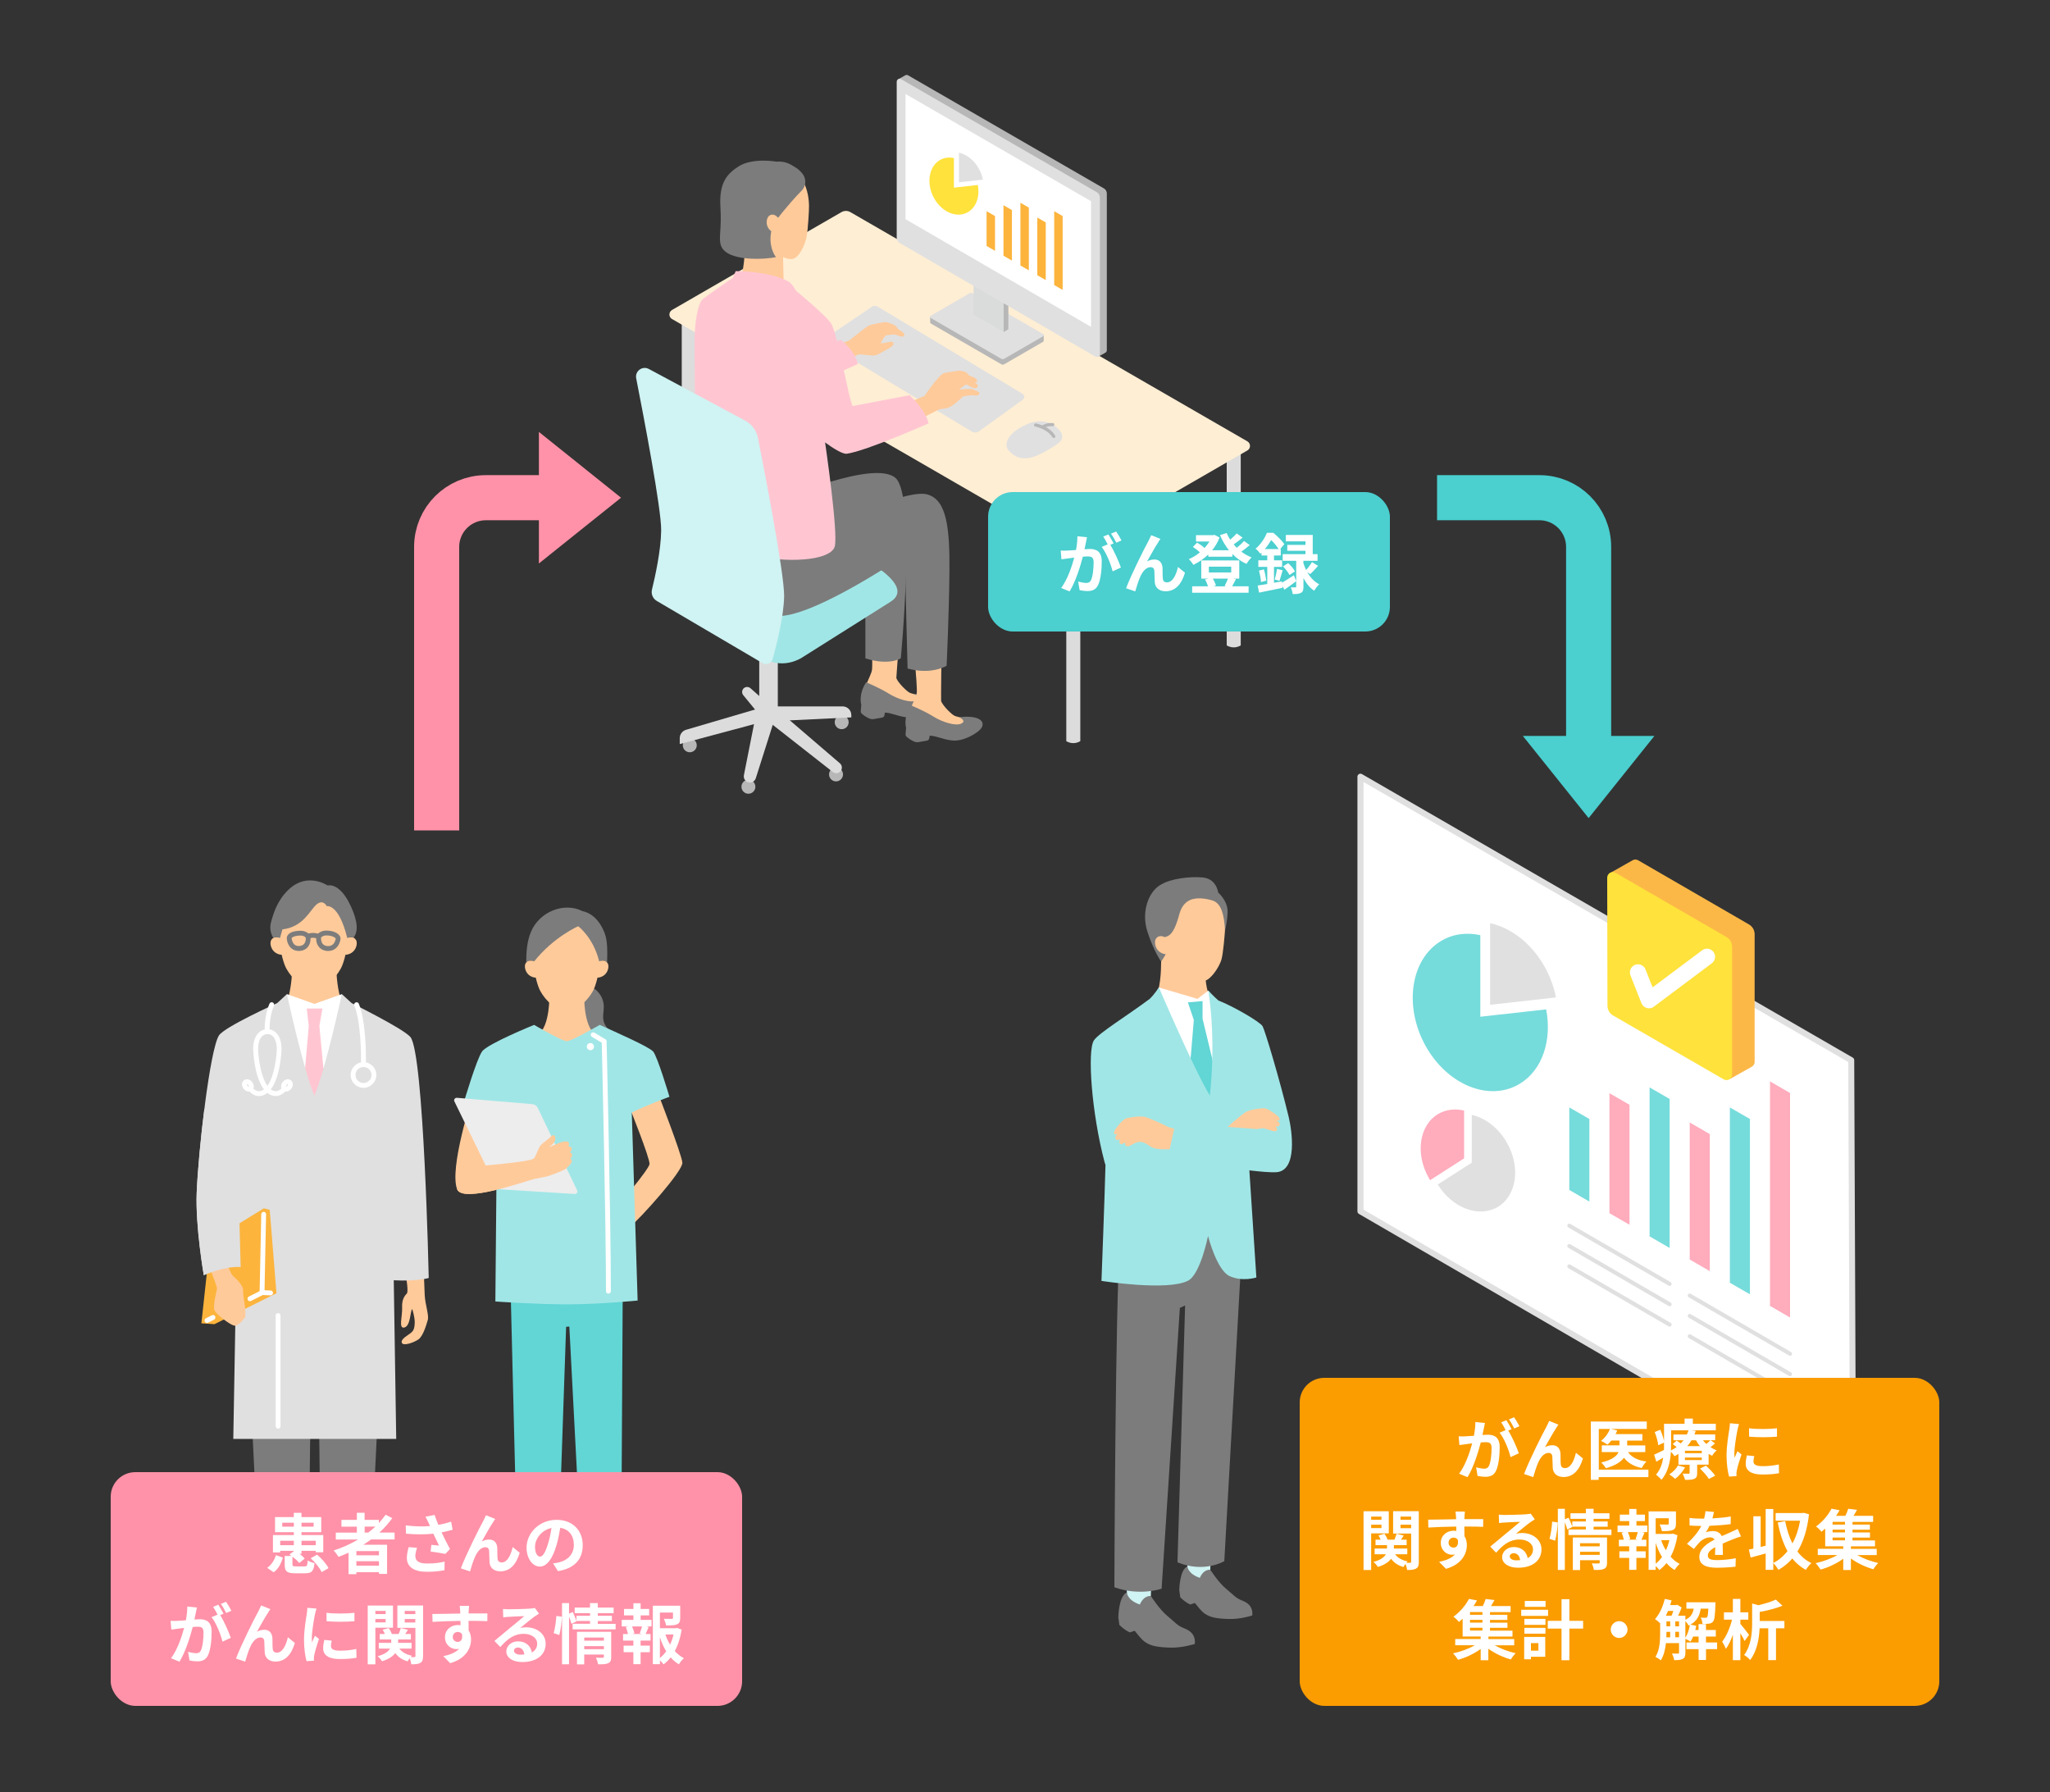<?xml version="1.0" encoding="UTF-8"?><svg id="_イヤー_2" xmlns="http://www.w3.org/2000/svg" xmlns:xlink="http://www.w3.org/1999/xlink" width="500" height="437" viewBox="0 0 500 437"><rect x="0" y="0" width="500" height="437" fill="#333333" stroke="none"/><defs><style>.cls-1{fill:#b7b7b7;}.cls-2{fill:#62d5d5;}.cls-3{fill:#a1e6e6;}.cls-4{fill:#fff;}.cls-5{fill:#ff92a8;}.cls-6{fill:#ffe23b;}.cls-7{fill:#d0f3f3;}.cls-8{stroke:#4bcfcf;}.cls-8,.cls-9,.cls-10{fill:none;}.cls-8,.cls-10{stroke-miterlimit:10;stroke-width:11px;}.cls-11{fill:#dadbdb;}.cls-12{fill:#fb9c00;}.cls-13{fill:#7c7c7c;}.cls-14{fill:#e0e0e0;}.cls-15{fill:#ffc6d2;}.cls-16{fill:#ffacbd;}.cls-17{fill:#4bcfcf;}.cls-18{fill:#fcb847;}.cls-19{fill:#76dbdb;}.cls-20{fill:#ffca9a;}.cls-21{clip-path:url(#clippath);}.cls-22{fill:#feeed4;}.cls-23{fill:#dcdcdc;}.cls-24{fill:#fcb43d;}.cls-10{stroke:#ff92a8;}.cls-25{fill:#ededed;}</style><clipPath id="clippath"><rect class="cls-9" width="500" height="437"/></clipPath></defs><g id="_定デザイン"><g class="cls-21"><g><g><path class="cls-23" d="M169.7,75.95v51.03s-.67,.49-1.71,.49-1.71-.49-1.71-.49v-51.03h3.41Z"/><path class="cls-23" d="M302.62,110.29v47.09s-.67,.49-1.71,.49-1.71-.49-1.71-.49v-47.09h3.41Z"/><path class="cls-23" d="M263.49,129.7v51.03s-.67,.49-1.71,.49-1.71-.49-1.71-.49v-51.03h3.41Z"/><path class="cls-22" d="M163.92,77.8l96.8,55.94c.66,.38,1.47,.38,2.14,0l41.38-23.89c.85-.49,.85-1.73,0-2.22l-96.85-55.91c-.66-.38-1.47-.38-2.14,0l-41.34,23.87c-.85,.49-.85,1.73,0,2.22Z"/></g><path class="cls-14" d="M212.67,74.8l-11.2,7.58c-.52,.35-.5,1.12,.04,1.44l35.46,21.39c.59,.35,1.33,.32,1.88-.08l10.62-7.67c.5-.36,.47-1.11-.06-1.42l-35.36-21.27c-.43-.26-.96-.24-1.38,.04Z"/><g><path class="cls-20" d="M212.38,148.38s.57,13.53,.29,15.06c-.33,1.77-3.21,6.08-2.1,8.35,1.32,2.69,4.46,.71,7.83,2.26,2.9,1.33,5.49,.38,7.17-.37,1.73-.77,3.07-1.69,2.71-2.81-.22-.66-.77-1.26-2.85-1.29-1.49-.02-3.22-.4-3.78-.78-.99-.68-2.68-2.46-3.03-3.44,0,0,.79-12.51,1.62-17.2l-7.87,.22Z"/><path class="cls-13" d="M226.96,169.39c-1.76-.44-3.91-.1-3.91-.1,.63,.33,1.68,1.04,.37,1.59-1.3,.54-4.33-.3-6.72-1.78-2.39-1.48-5.45-2.71-5.45-2.71-1.98,3.08-1.18,5.45-1.18,5.45l-.13,1.56c-.02,.26,.08,.51,.28,.68,.31,.27,.87,.69,1.69,1.09,.38,.18,.8,.25,1.21,.18l2.05-.36c.28-.05,.5-.27,.55-.56l.1-.65c1.74,.07,2.72,.78,5.26,1.15,2.91,.43,6.47-1.82,7.27-2.89,.8-1.08,.37-2.21-1.39-2.65Z"/><path class="cls-20" d="M222.38,153.88s1.49,13.64,1.21,15.17c-.33,1.77-3.21,6.08-2.1,8.35,1.32,2.69,4.46,.71,7.83,2.26,2.9,1.33,5.49,.38,7.17-.37,1.73-.77,3.07-1.69,2.71-2.81-.22-.66-.77-1.26-2.85-1.29-1.49-.02-3.22-.4-3.78-.78-.99-.68-2.68-2.46-3.03-3.44,0,0-.14-12.62,.7-17.31l-7.87,.22Z"/><path class="cls-13" d="M237.89,175.01c-1.76-.44-3.91-.1-3.91-.1,.63,.33,1.68,1.04,.37,1.59-1.3,.54-4.33-.3-6.72-1.78-2.39-1.48-5.45-2.71-5.45-2.71-1.98,3.08-1.18,5.45-1.18,5.45l-.13,1.56c-.02,.26,.08,.51,.28,.68,.31,.27,.87,.69,1.69,1.09,.38,.18,.8,.25,1.21,.18l2.05-.36c.28-.05,.5-.27,.55-.56l.1-.65c1.74,.07,2.72,.78,5.26,1.15,2.91,.43,6.47-1.82,7.27-2.89,.8-1.08,.37-2.21-1.39-2.65Z"/><path class="cls-13" d="M211.07,130.12v30.42c5.71,1.87,8.64,0,8.64,0,0,0,3.78-39.71-1.33-44.02-5.27-4.45-27.62,5.24-27.62,5.24l4.68,13.04,15.63-4.68Z"/><path class="cls-1" d="M169.94,181.75c0,.94-.76,1.7-1.7,1.7s-1.7-.76-1.7-1.7,.76-1.7,1.7-1.7,1.7,.76,1.7,1.7Z"/><path class="cls-1" d="M205.61,188.85c0,.94-.76,1.7-1.7,1.7s-1.7-.76-1.7-1.7,.76-1.7,1.7-1.7,1.7,.76,1.7,1.7Z"/><path class="cls-1" d="M206.99,176.12c0,.94-.76,1.7-1.7,1.7s-1.7-.76-1.7-1.7,.76-1.7,1.7-1.7,1.7,.76,1.7,1.7Z"/><path class="cls-1" d="M184.24,191.86c0,.94-.76,1.7-1.7,1.7s-1.7-.76-1.7-1.7,.76-1.7,1.7-1.7,1.7,.76,1.7,1.7Z"/><path class="cls-23" d="M190.55,175.77l17.09-.83v-.55c0-1.17-.95-2.13-2.13-2.13h-16.46l1.49,3.5Z"/><path class="cls-23" d="M189.71,173.15l15.15,13c.71,.61,.61,1.73-.19,2.21h0c-.49,.29-1.1,.25-1.54-.1l-15.35-12.04,1.93-3.08Z"/><path class="cls-23" d="M184.39,173.32l-3.11-3.8c-.56-.69-.23-1.73,.64-1.96h0c.39-.1,.81,0,1.12,.27l5.01,4.43-3.65,1.06Z"/><path class="cls-23" d="M189.71,174.4v-21.28h-4.53v21.28s.89,.53,2.27,.53,2.27-.53,2.27-.53Z"/><path class="cls-3" d="M206.24,133.95s18.13,8.28,10.99,12.78l-21.27,13.41s-5.35,3.96-10.82-.47l-24.09-13.91s23.49-15.47,29.81-16.12c6.32-.65,11.62,2.88,15.37,4.3Z"/><path class="cls-23" d="M186.72,172.27l-19.4,5.7c-.9,.27-1.53,1.1-1.53,2.04v1.44l19.74-5.29,1.18-3.9Z"/><path class="cls-23" d="M184.5,173.6l-3.06,15.44c-.17,.86,.43,1.68,1.3,1.78h0c.71,.08,1.38-.35,1.6-1.04l4.88-15.36-4.73-.82Z"/><path class="cls-20" d="M181.8,58.72s-.1,6.67-1.35,10.1l6.94,2.96,3.75-2.91s-.13-5.78-.24-9.99l-9.1-.16Z"/><path class="cls-20" d="M187.88,60.65c.96,1.15,4.04,2.85,5.51,2.48,1.53-.39,2.95-3.3,3.36-5.47,.31-1.6,.6-6.56,.57-7.5-.04-.95,0-9.86-8.86-10.29-9.11-.45-11.62,5-11.51,8.89,.08,2.97,2.4,7.33,9.11,9.33,0,0,.89,1.46,1.82,2.58Z"/><path class="cls-13" d="M188.78,54.36c3.24-4.16,5.44-6.56,6.73-7.85,1.07-1.07,1.21-2.75,.34-3.98-.42-.58-.99-1.18-1.77-1.67-1.61-1.03-2.68-1.58-4.71-1.44,0,0-5.77-1.04-9.23,1.16-2.92,1.86-4.77,4.14-4.43,9.81,.35,5.79-.53,7.7,.15,9.54,1.48,3.98,10.91,3.32,13.41,2.78,0,0-1.66-1.97-1.29-5.41,.2-1.94,.81-2.92,.81-2.92Z"/><path class="cls-20" d="M188.71,56.72c-2.28-1.02-1.88-3.53-1.11-4.1,1.09-.81,2.02,.34,2.02,.34l.68,.59-1.1,3.42-.49-.25Z"/><path class="cls-13" d="M226.3,120.6c-5.47-1.65-24.51,8.21-24.51,8.21l-11.04-7.04-18.95,.54s-.67,9.97-.24,16.53c.43,6.55,11.8,12.76,20.55,11.16,8.14-1.48,22.8-10.76,28.59-14.58,.08,5.12,.66,27.6,.66,27.6,5.79,1.64,9.52-.66,9.52-.66,0,0,.59-12.39,.69-23.02,.09-10.63-.67-17.34-5.27-18.73Z"/><path class="cls-20" d="M219.11,80.29c-.26-.33-.55-.68-.67-.82-.25-.28-1.94-.93-2.52-.92-.58,.01-3.38,.58-3.96,.81-.58,.24-4.8,3.64-4.8,3.64l-5.33,2.18,2.27,4.04s4.7-2.61,5.23-2.75c.52-.14,2.32,.18,3.5,.23,1.18,.05,2.05-.74,3.06-1.25,1.11-.56,2.04-1.15,2.04-1.57,0-.53-.43-.68-1.3-.44-.85,.23-1.84,.28-1.84,.28,0,0,.91-1.68,1.21-1.86,.3-.18,2.17-.36,2.5-.23,.33,.13,1.8,.83,2.04,.18,.23-.63-1.03-1.24-1.43-1.52Z"/><path class="cls-15" d="M194.43,86.23l10.66-3.36s3.41,2.54,4.14,5.91l-10.48,4.64-4.31-7.18Z"/><path class="cls-20" d="M237.05,94.88c-.48-.15-3.15,.12-3.15,.12,0,0,1.59-1.22,1.76-1.22,.17,0,.82,.41,1.15,.57,.33,.16,1.3,.65,1.61,.02,.31-.63-.53-.96-.53-.96,0,0-.05-.03-.14-.08,.83-.14,.72-.87-.13-1.24-.45-.2-.93-.43-1.43-.63-.23-.99-2.24-1.09-2.24-1.09,0,0-2.2,.31-3.59,.57-1.3,.25-4.87,5.62-4.87,5.62l-4.95,2.03,2.81,4.13,5.79-2.93s.14,.01,1.67-.23c1.53-.25,4-2.83,4-2.83,.21-.08,2.05-.51,2.87-.3,.83,.2,1.23-.36,1.21-.63-.02-.27-1.37-.77-1.85-.92Z"/><path class="cls-15" d="M221.87,96.37l-13.88,2.64c-.97-1.33-3.67-18.05-5.42-20.35-1.46-1.92-6.64-6.28-8.46-7.79-.59-1.14-1.34-1.99-1.94-2.3-4.89-2.53-12.73-2.45-12.73-2.45l-.72,1.65c-1.8,1.23-6.6,4.53-7.43,5.3-1.01,.94-1.9,5.22-1.89,10.45,.01,6.79,.11,19.5,.17,22.84,.06,3.34-2.59,21.72-2.59,21.72,0,0,9.19,6.16,18.05,7.7,9.17,1.59,17.56,.56,18.54-2.43,.98-3-2.33-25.46-2.33-25.46,2.04,1.5,4.33,2.89,5.28,2.76,4.9-.7,19.95-7.41,19.95-7.41-.62-3.2-4.6-6.85-4.6-6.85Z"/><path class="cls-7" d="M185.96,161.71c.96,.57,2.2,.07,2.5-1.01,.96-3.47,2.73-10.48,2.79-15.32,.06-5.51-4.73-30.19-6.39-38.61-.35-1.79-1.49-3.32-3.1-4.19l-23.5-12.6c-1.58-.85-3.44,.52-3.09,2.28,1.88,9.59,6.15,31.88,6.09,37.08-.05,4.88-1.48,11.31-2.24,14.42-.27,1.1,.21,2.23,1.19,2.8l25.76,15.14Z"/></g><g><path class="cls-14" d="M258.85,105.51s-2.8-4.45-8.24-2.1c-5.44,2.34-5.64,5.22-4.65,6.38,1.48,1.73,3.31,2.4,5.91,1.68,2.28-.63,5.96-3.08,6.49-3.58,.53-.5,.99-1.14,.49-2.38Z"/><path class="cls-1" d="M257.01,106.81c-.13,0-.26-.07-.33-.19-1.21-2.03-4.14-2.6-4.17-2.6-.21-.04-.35-.24-.31-.45,.04-.21,.24-.35,.45-.31,.13,.02,3.31,.63,4.7,2.97,.11,.18,.05,.42-.13,.53-.06,.04-.13,.05-.2,.05Z"/><path class="cls-1" d="M254.34,104.52c-.11,0-.22-.05-.3-.14-.14-.16-.11-.41,.05-.54,.04-.03,1.02-.83,2.72-.67,.21,.02,.37,.21,.35,.42-.02,.21-.21,.37-.42,.35-1.36-.13-2.12,.47-2.15,.5-.07,.06-.16,.09-.24,.09Z"/></g><g><path class="cls-1" d="M254.57,81.71v1.38h0c0,.1-.06,.2-.16,.26l-9.51,5.5c-.2,.11-.44,.11-.64,0l-17.23-9.96c-.11-.06-.16-.18-.16-.29v-1.37l27.7,4.48Z"/><path class="cls-14" d="M236.53,71.5l-9.51,5.49c-.21,.12-.21,.43,0,.56l17.23,9.96c.2,.11,.44,.11,.64,0l9.51-5.5c.21-.12,.21-.43,0-.56l-17.23-9.95c-.2-.11-.44-.11-.64,0Z"/><polygon class="cls-11" points="245.93 80.3 244.79 80.96 237.45 76.72 237.46 60.69 245.93 64.82 245.93 80.3"/><polygon class="cls-1" points="245.93 80.3 245.93 64.82 244.79 64.26 244.79 80.96 244.79 80.96 245.93 80.3"/><path class="cls-1" d="M269.23,45.94l-47.74-27.57c-.22-.13-.47-.12-.67-.02h0s-.05,.03-.08,.05l-1.68,.95,.53,39.11,48.32,28.51,1.61-.91h0c.25-.11,.44-.35,.44-.67V47.19c0-.52-.28-.99-.72-1.25Z"/><path class="cls-14" d="M268.26,48.14v38.19c0,.56-.6,.9-1.09,.63l-47.74-27.71c-.45-.26-.72-.73-.72-1.25V19.94c0-.56,.6-.9,1.08-.63l47.74,27.57c.45,.26,.72,.74,.72,1.25Z"/><polygon class="cls-4" points="220.86 53.45 220.86 22.92 266.11 49.06 266.11 79.71 220.86 53.45"/></g><g><polygon class="cls-24" points="257.12 69.51 257.12 51.5 259.18 52.69 259.18 70.7 257.12 69.51"/><polygon class="cls-24" points="253 67.12 253 53.05 255.06 54.24 255.06 68.31 253 67.12"/><polygon class="cls-24" points="248.88 64.74 248.88 49.44 250.94 50.63 250.94 65.93 248.88 64.74"/><polygon class="cls-24" points="244.75 62.36 244.75 50.04 246.81 51.23 246.81 63.55 244.75 62.36"/><polygon class="cls-24" points="240.63 59.98 240.63 51.5 242.69 52.69 242.69 61.17 240.63 59.98"/></g><g><path class="cls-14" d="M239.72,43.8c-.17-.9-.49-1.8-.97-2.66-1.17-2.11-3-3.5-4.85-3.9v7.22l5.82-.65Z"/><path class="cls-6" d="M232.66,45.77v-7.22c-1.21-.26-2.43-.11-3.48,.52-2.68,1.62-3.29,5.76-1.37,9.24,1.92,3.49,5.66,5,8.34,3.38,2.02-1.22,2.86-3.86,2.34-6.58l-5.82,.65Z"/></g></g><g><g><path class="cls-20" d="M128.37,383.09s-.06,7.13-.82,7.95-3.56,3.96-9.13,6.62c-2.26,1.08-1.06,4.01-1.06,4.01,0,0,4.75,2.23,10.07-.34,3.65-1.76,6.73-2.58,6.93-3.01,.43-.92,1.22-4.43-.43-7.53l.28-7.29-5.86-.42Z"/><path class="cls-13" d="M133.94,390.79s-1.72,1.26-3.39,3.1c-1.17-1.45-2.62-2.01-3.58-2.23-1.23,1.27-3.94,3.79-8.54,6-2.26,1.08-1.06,4.01-1.06,4.01,0,0,4.75,2.23,10.07-.34,3.65-1.76,6.73-2.58,6.93-3.01,.43-.92,1.22-4.43-.43-7.53Z"/><path class="cls-4" d="M129.28,396.77c-.07,0-.13-.01-.2-.03-.16-.06-.29-.18-.35-.34-.03-.06-.74-1.71-3.67-2.52-.32-.09-.5-.41-.41-.73,.09-.32,.41-.5,.73-.41,2.45,.67,3.62,1.91,4.13,2.64l1-.56c-.13-.2-.26-.38-.4-.56-.21-.25-.17-.63,.09-.83,.25-.21,.63-.17,.83,.09,.31,.38,.58,.8,.82,1.25,.15,.28,.04,.63-.23,.79l-2.03,1.14c-.09,.05-.19,.08-.29,.08Z"/><path class="cls-20" d="M149.41,383.09s.06,7.13,.82,7.95,3.56,3.96,9.13,6.62c2.26,1.08,1.06,4.01,1.06,4.01,0,0-4.75,2.23-10.07-.34-3.65-1.76-6.73-2.58-6.93-3.01-.43-.92-1.22-4.43,.43-7.53l-.28-7.29,5.86-.42Z"/><path class="cls-13" d="M143.83,390.79s1.72,1.26,3.39,3.1c1.17-1.45,2.62-2.01,3.58-2.23,1.23,1.27,3.94,3.79,8.54,6,2.26,1.08,1.06,4.01,1.06,4.01,0,0-4.75,2.23-10.07-.34-3.65-1.76-6.73-2.58-6.93-3.01-.43-.92-1.22-4.43,.43-7.53Z"/><path class="cls-4" d="M148.49,396.77c-.1,0-.2-.02-.29-.07l-2.03-1.14c-.28-.16-.38-.51-.23-.79,.24-.45,.51-.87,.82-1.25,.21-.25,.58-.29,.83-.09,.25,.21,.29,.58,.09,.83-.14,.18-.28,.36-.4,.56l1,.56c.51-.73,1.68-1.97,4.13-2.64,.32-.09,.64,.1,.73,.41,.09,.32-.1,.64-.41,.73-2.94,.81-3.65,2.45-3.68,2.52-.06,.16-.19,.28-.36,.34-.06,.02-.13,.03-.2,.03Z"/><path class="cls-20" d="M120.92,290.19c-4.36,1.04-8.73,1.61-9.42-.15-1.99-5.1,3.64-22.35,3.64-22.35l6.1,.87v2.75l-.12,12.66-.2,6.22Z"/><path class="cls-20" d="M153.43,269.74s5.17,12.85,4.99,14.15c-.18,1.3-7.47,9.9-7.47,9.9l2.72,5.37c2.45-1.98,12.92-13.6,12.76-15.63-.16-2.03-5.87-16.73-5.87-16.73l-7.13,2.94Z"/><path class="cls-2" d="M138.08,323.55l-2.24,65.23c-5.19,.62-9.47-.12-9.47-.12l-2.06-83.48,27.63,.28-.48,83.37s-4.11,.93-9.16,.53l-3.44-65.86-.77,.06Z"/><path class="cls-13" d="M149.76,252.07c-4.02-2.63-2.16-4.87-2.55-7.34s-2.24-3.62-2.24-3.62h-4.01l.29,10.96h8.52Z"/><path class="cls-20" d="M138.23,257.33l8.52-4.6c-4.25,.04-4.25-9.04-4.25-9.04h-8.53s0,9.08-4.25,9.04l8.52,4.6Z"/><path class="cls-3" d="M146.27,249.93s-6.88,3.98-8.03,3.98-7.97-3.98-7.97-3.98c0,0-11.35,4.6-12.69,6.48-1.34,1.88-4.4,12.23-4.4,12.23,0,0,5.41,1.87,8.06,2.67l-.42,46.07s9.8,.7,17.63,.7,17.07-.93,17.07-.93l-1.43-45.84c3.41-1.73,9.19-3.85,9.19-3.85,0,0-2.93-9.87-3.99-11.05-1.07-1.18-9.11-4.71-13.01-6.48Z"/><path class="cls-20" d="M146.86,232.07s-.86,7.08-2.23,9.58c-1.36,2.49-3.87,4.77-6.43,4.77s-5.07-2.27-6.43-4.77c-1.36-2.49-2.23-9.58-2.23-9.58,0,0,.6-9.99,8.66-9.99,8.69,0,8.66,9.99,8.66,9.99Z"/><path class="cls-13" d="M146.15,234.48c-1.42-5.86-5.12-8.6-5.12-8.6,0,0-5.92,2.52-10.77,8.6,0,0-1.17-.66-1.92,.26,0-2.71,.23-5.29,1.17-7.52,2.05-4.87,8.03-7.32,12.56-5.03,1.65,.32,3.93,1.62,5.38,5.3,.75,1.88,.7,4.48,.63,7.25-.75-.91-1.92-.26-1.92-.26Z"/><path class="cls-20" d="M145.59,238.43c2.57-.11,3.15-2.66,2.63-3.5-.74-1.19-2.06-.44-2.06-.44l-.88,.3-.25,3.69,.56-.05Z"/><path class="cls-20" d="M130.83,238.43c-2.57-.11-3.15-2.66-2.63-3.5,.74-1.19,2.06-.44,2.06-.44l.88,.3,.25,3.69-.56-.05Z"/><path class="cls-4" d="M144.87,255.23c0,.48-.39,.87-.87,.87s-.87-.39-.87-.87,.39-.87,.87-.87,.87,.39,.87,.87Z"/><path class="cls-4" d="M148.39,315.46c-.33,0-.59-.27-.59-.59,0-16.68-.93-56.56-1.03-60.59l-2.4-1.44c-.28-.17-.37-.53-.2-.81,.17-.28,.53-.37,.81-.2l2.68,1.61c.17,.1,.28,.29,.29,.49,.01,.43,1.04,43.44,1.04,60.94,0,.33-.27,.59-.59,.59Z"/><path class="cls-25" d="M111.43,267.71l18.41,1.55c.58,.05,1.08,.4,1.33,.92l9.59,20.11c.2,.42-.12,.9-.59,.87l-17.96-1.12c-.58-.04-1.1-.38-1.36-.91l-10.02-20.54c-.21-.42,.13-.91,.6-.87Z"/><path class="cls-20" d="M111.5,290.04c1.38,3.53,17.47-2.28,18.81-2.53,1.34-.25,2.84-.56,3.19-.65,.87-.24,4.05-1.5,4.37-1.73,.33-.23,1.5-1.37,1.59-1.85,.09-.48-.38-.73-.38-.73,0,0,.45-.34,.45-.86,0-.52-.56-.72-.56-.72,0,0,.64-.48,.45-.97-.19-.49-.83-.37-.83-.37,0,0,.42-.55,.03-1.1-.32-.46-1.96,.05-2.41,.25-.45,.2-2.35,1.01-2.35,1.01,0,0,.58-.32,1.27-1.17,.69-.85,.19-2.42-.69-1.52-.89,.91-1.92,1.47-2.54,2.15-.62,.68-1.2,2.87-1.76,3.3-1.13,.87-14.61,1.92-14.61,1.92l-4.03,5.57Z"/></g><g><path class="cls-20" d="M80.12,390.76l-.28-7.3,5.87-.42s.06,7.14,.82,7.97c.13,.14,.33,.36,.59,.62l.21,1.65-3.34,1.94-3.76-2.19-.1-2.27Z"/><path class="cls-20" d="M73.53,390.76l.28-7.3-5.87-.42s-.06,7.14-.82,7.97c-.13,.14-.33,.36-.59,.62v2l4.05,1.83,2.82-2.51,.12-2.2Z"/><path class="cls-2" d="M73.53,390.76s-1.73,1.26-3.4,3.1c-1.17-1.45-2.63-2.02-3.59-2.23-1.23,1.28-3.95,3.8-8.56,6.01-2.26,1.08-1.06,4.02-1.06,4.02,0,0,4.77,2.23,10.09-.34,3.66-1.77,6.75-2.58,6.95-3.02,.44-.92,1.23-4.44-.43-7.55Z"/><path class="cls-4" d="M68.85,396.76c-.07,0-.13-.01-.2-.03-.16-.06-.29-.18-.35-.34-.03-.06-.74-1.71-3.68-2.52-.32-.09-.5-.41-.41-.73,.09-.32,.41-.5,.73-.41,2.45,.67,3.63,1.91,4.14,2.65l1-.56c-.13-.2-.26-.39-.4-.56-.21-.25-.17-.63,.09-.83,.26-.21,.63-.17,.83,.09,.31,.38,.58,.8,.82,1.25,.15,.28,.05,.63-.23,.79l-2.03,1.15c-.09,.05-.19,.08-.29,.08Z"/><path class="cls-2" d="M80.12,390.76s1.73,1.26,3.4,3.1c1.17-1.45,2.63-2.02,3.59-2.23,1.23,1.28,3.95,3.8,8.56,6.01,2.26,1.08,1.06,4.02,1.06,4.02,0,0-4.77,2.23-10.09-.34-3.66-1.77-6.75-2.58-6.95-3.02-.43-.92-1.23-4.44,.43-7.55Z"/><path class="cls-4" d="M84.79,396.75c-.1,0-.2-.02-.29-.07l-2.03-1.15c-.28-.16-.38-.51-.23-.79,.24-.45,.51-.87,.82-1.25,.21-.25,.58-.29,.83-.09,.25,.21,.29,.58,.09,.83-.14,.18-.28,.37-.4,.56l1,.56c.51-.73,1.69-1.97,4.14-2.65,.31-.09,.64,.1,.73,.41,.09,.32-.1,.64-.41,.73-2.94,.81-3.66,2.46-3.69,2.53-.06,.16-.19,.28-.36,.34-.06,.02-.13,.03-.2,.03Z"/><path class="cls-13" d="M92.15,345.07c-1.03,21.8-2.17,43.13-2.17,43.13-5.89,2.23-11.87-.17-11.87-.17,0,0-.04-24.16-.21-35.18-.03-2.14-.08-4.83-.14-7.78h14.39Z"/><path class="cls-13" d="M75.76,345.07c-.06,2.94-.11,5.63-.14,7.78-.17,11.02-.21,35.18-.21,35.18,0,0-5.98,2.4-11.87,.17,0,0-1.14-21.34-2.17-43.13h14.39Z"/><path class="cls-20" d="M103.4,311.1s.08,2.47,.19,4.76c.11,2.28,1.09,4.86,.74,6.06-.35,1.2-1.14,3.9-2.25,4.69-1.11,.79-3.78,1.74-4.08,.82-.3-.93,1.56-1.82,2.27-2.43,.54-.46,.84-.96,.88-2.44,.04-1.48-.61-3.33-.61-3.33-.5,.36-.36,4.08-1.89,4.49-1.53,.41-.47-2.75-.57-4.88-.1-2.14,.74-2.95,1.16-3.42,.42-.46-.2-4.09-.2-4.09l4.35-.21Z"/><path class="cls-20" d="M76.65,254.02l10.74-5.8c-5.35,.05-5.36-12.24-5.36-12.24h-10.76s0,12.29-5.36,12.24l10.74,5.8Z"/><path class="cls-20" d="M85.43,226.28s-.89,7.32-2.3,9.9c-1.41,2.58-4,4.93-6.65,4.93s-5.24-2.35-6.65-4.93c-1.41-2.58-2.3-9.9-2.3-9.9,0,0,.48-9.47,8.95-9.47s8.95,9.47,8.95,9.47Z"/><path class="cls-20" d="M84.12,232.85c2.66-.11,3.25-2.75,2.71-3.62-.76-1.23-2.13-.46-2.13-.46l-.91,.31-.26,3.82,.58-.05Z"/><path class="cls-20" d="M68.87,232.85c-2.66-.11-3.25-2.75-2.71-3.62,.76-1.23,2.13-.46,2.13-.46l.91,.31,.26,3.82-.58-.05Z"/><polygon class="cls-4" points="83.39 242.43 76.68 244.81 69.98 242.43 69.98 260.68 83.39 260.68 83.39 242.43"/><polygon class="cls-15" points="79.76 269.77 77.9 250.17 78.64 245.94 74.82 245.94 75.31 250.17 73.61 269.77 79.76 269.77"/><path class="cls-13" d="M79.69,220.98s2.93-.73,5.01,7.79c0,0,.8-.45,1.52-.11,1.73-2.11,.18-5.88-.76-7.89-1.65-3.53-3.73-5.16-5.58-4.84,0,0-4.81-3.29-9.35,.88-2.82,2.6-3.75,5.67-4.39,7.92-.46,1.61-.09,3.03,.52,3.98,.74-.44,1.62,.06,1.62,.06l.61-2.13c5.08-.6,6.64-4.59,8.28-6.04s2.53,.38,2.53,.38Z"/><path class="cls-14" d="M104.57,311.66s-1.17-54.87-4.48-58.78c-1.73-2.04-14.32-8.26-14.32-8.26l-2.39-2.19s-3.99,18.41-6.7,24.79c-2.71-6.38-6.7-24.79-6.7-24.79l-2.38,2.19s-12.88,5.8-14.2,7.89c-2.19,3.47-4.97,27.52-5.42,38.29-.34,8.31,1.73,20.16,1.73,20.16,0,0,4.22-1.89,7.93-2.01l-.74,41.94h39.74l-.6-38.68c5.79,.31,8.53-.56,8.53-.56Z"/><g><path class="cls-13" d="M80.06,231.9c-.06,0-.12,0-.19,0-.9-.05-1.63-.4-2.11-1.01-.72-.9-.69-2.1-.62-2.49,0-.03,.01-.06,.02-.09,.02-.06,.56-1.49,2.74-1.37,1.91,.1,2.87,.92,3.1,1.58,.16,.44-.09,1.5-.64,2.24-.4,.53-1.11,1.14-2.3,1.14Zm-1.76-3.23c-.02,.26,0,.97,.39,1.48,.28,.35,.68,.53,1.25,.56,.54,.03,.98-.13,1.32-.47,.46-.47,.61-1.14,.62-1.36-.11-.19-.65-.68-2.03-.76-1.09-.06-1.46,.41-1.54,.55Z"/><path class="cls-13" d="M72.84,231.89c-.88,0-1.62-.35-2.15-1.02-.68-.86-.82-2.02-.71-2.4,.18-.62,.85-1.38,3-1.49,2.19-.11,2.7,1.3,2.72,1.36,.01,.03,.02,.06,.02,.09,.07,.38,.09,1.57-.61,2.47-.48,.61-1.21,.95-2.09,1-.06,0-.12,0-.18,0Zm-1.71-3.12c0,.21,.13,1,.61,1.49,.31,.32,.71,.46,1.22,.44,.55-.03,.96-.21,1.23-.55,.4-.5,.41-1.2,.39-1.46-.09-.14-.44-.6-1.52-.54-1.33,.07-1.82,.41-1.92,.62Zm-.01,.03h0Z"/><path class="cls-13" d="M77.6,228.92c-.07,0-.15-.01-.22-.04,0,0-.48-.19-1.04-.19s-1.01,.18-1.01,.19c-.3,.13-.65-.02-.78-.32-.13-.3,.01-.65,.32-.78,.07-.03,.68-.28,1.47-.28s1.46,.26,1.49,.27c.3,.12,.45,.47,.33,.77-.09,.23-.32,.37-.55,.37Z"/></g><path class="cls-24" d="M51.3,302.64c.17-.03,13.05-7.98,13.05-7.98l1.44,.39,1.64,20.31-15.11,7.55-3.2-.2,2.18-20.07Z"/><path class="cls-20" d="M49.71,305.64s1.83-1.77,4.49-1.06c0,0,1.67,5.6,2.55,6.48s2.66,2.33,2.55,3.82c-.09,1.22,.85,4.88,.49,6.33,0,0-1.6,2.37-2.75,2.04-1.15-.33-4.06-2.6-4.67-3.6-.61-1,.5-4.71,.55-5.43,.06-.72-3.22-8.59-3.22-8.59Z"/><path class="cls-4" d="M66,315.89h-.03l-2.08-.09c-.32-.01-.57-.28-.57-.6l.4-19.1c0-.32,.27-.58,.59-.58h.01c.33,0,.59,.28,.58,.6l-.38,18.52,1.5,.06c.33,.01,.58,.29,.57,.62-.01,.32-.28,.57-.59,.57Z"/><path class="cls-4" d="M50.48,322.61c-.22,0-.42-.12-.53-.32-.15-.29-.03-.65,.26-.8l1.47-.74c.29-.15,.65-.03,.8,.26,.15,.29,.03,.65-.26,.8l-1.47,.74c-.09,.04-.18,.06-.27,.06Z"/><path class="cls-4" d="M60.96,317.31c-.22,0-.42-.12-.53-.32-.15-.29-.03-.65,.26-.8l2.97-1.5c.29-.15,.65-.03,.8,.26,.15,.29,.03,.65-.26,.8l-2.97,1.5c-.09,.04-.18,.06-.27,.06Z"/><path class="cls-14" d="M59.26,272.82s-.78,9.68-.94,14.09c-.16,4.42,.38,22.07,.38,22.07-3.91-.28-9,1.99-9,1.99,0,0-2.07-11.85-1.73-20.16,.21-5.04,.93-12.99,1.86-20.37l9.43,2.38Z"/><path class="cls-4" d="M67.83,348.4c-.33,0-.59-.27-.59-.59v-27.01c0-.33,.27-.59,.59-.59s.59,.27,.59,.59v27.01c0,.33-.27,.59-.59,.59Z"/><g><path class="cls-4" d="M88.65,259.89h0c-.33,0-.59-.27-.59-.6,.02-1.62,.03-9.94-1.64-14.07-.12-.3,.02-.65,.33-.77,.3-.12,.65,.02,.77,.33,1.72,4.24,1.76,12.19,1.73,14.53,0,.33-.27,.59-.59,.59Z"/><path class="cls-4" d="M88.66,265.28c-1.73,0-3.13-1.4-3.13-3.13s1.4-3.13,3.13-3.13,3.13,1.4,3.13,3.13-1.41,3.13-3.13,3.13Zm0-5.08c-1.07,0-1.95,.87-1.95,1.95s.87,1.95,1.95,1.95,1.95-.87,1.95-1.95-.87-1.95-1.95-1.95Z"/><path class="cls-4" d="M65.17,252.15c-.31,0-.57-.24-.59-.55-.01-.14-.24-3.52,1.14-6.83,.13-.3,.47-.45,.78-.32,.3,.13,.44,.47,.32,.78-1.27,3.04-1.05,6.25-1.05,6.29,.02,.33-.22,.61-.55,.63-.01,0-.03,0-.04,0Z"/><path class="cls-4" d="M60.69,266.19c-.13,0-.26-.02-.39-.06-.34-.1-.67-.33-.9-.64-.54-.71-.49-1.61,.1-2.06,.59-.45,1.48-.25,2.02,.46h0c.54,.71,.49,1.61-.1,2.06-.21,.16-.46,.24-.72,.24Zm-.46-1.81h-.02s0,.21,.13,.4c.14,.19,.32,.24,.36,.23,0-.03,.01-.21-.13-.4-.13-.17-.28-.23-.35-.23Z"/><path class="cls-4" d="M69.76,266.19c-.26,0-.51-.08-.73-.24-.59-.45-.64-1.36-.1-2.06h0c.54-.71,1.42-.91,2.01-.46,.59,.45,.64,1.36,.1,2.06-.34,.45-.83,.7-1.29,.7Zm.12-1.59h0c-.14,.19-.14,.37-.12,.41h0s.2-.05,.35-.24c.14-.19,.14-.37,.12-.41-.02,0-.2,.05-.35,.24Z"/><path class="cls-4" d="M63.18,267.29c-.91,0-1.77-.45-2.5-1.31-.21-.25-.18-.62,.07-.83,.25-.21,.63-.18,.83,.07,.72,.86,1.52,1.1,2.38,.69,.15-.07,.29-.15,.42-.25-2.45-3.15-2.63-9.72-2.63-9.8,0-1.82,.45-3.18,1.35-4.03,.89-.85,1.92-.88,2.11-.87,.18,0,1.22,.02,2.11,.87,.89,.85,1.35,2.21,1.35,4.03,0,.08-.18,6.65-2.63,9.8,.13,.1,.27,.18,.42,.25,1.12,.52,1.95-.14,2.46-.79,.2-.26,.57-.31,.83-.1,.26,.2,.31,.57,.1,.83-1.06,1.36-2.52,1.79-3.9,1.14-.27-.12-.52-.28-.75-.47-.23,.19-.48,.34-.75,.47-.43,.2-.87,.3-1.3,.3Zm2.01-15.14c-.08,0-.71,.02-1.28,.57-.63,.61-.96,1.7-.96,3.15,0,1.09,.45,6.42,2.28,8.94,1.82-2.52,2.28-7.85,2.28-8.94,0-1.46-.34-2.56-.98-3.17-.59-.57-1.26-.55-1.27-.55-.02,0-.04,0-.06,0h0Z"/></g></g></g><g><g><polygon class="cls-4" points="331.82 295.4 331.82 189.42 451.52 258.55 451.96 365.11 331.82 295.4"/><path class="cls-14" d="M451.96,365.85c-.13,0-.25-.03-.37-.1l-120.14-69.72c-.23-.13-.37-.37-.37-.64v-105.98c0-.26,.14-.5,.37-.64,.23-.13,.51-.13,.73,0l119.7,69.13c.23,.13,.37,.37,.37,.63l.44,106.57c0,.26-.14,.51-.37,.64-.11,.07-.24,.1-.37,.1Zm-119.41-70.87l118.67,68.86-.43-104.86-118.23-68.28v104.28Z"/><g><path class="cls-14" d="M436.6,330.63c-.08,0-.17-.02-.25-.07l-24.47-14.2c-.23-.14-.31-.44-.18-.67,.14-.23,.43-.31,.67-.18l24.47,14.2c.23,.14,.31,.44,.18,.67-.09,.16-.26,.24-.42,.24Z"/><path class="cls-14" d="M407.23,313.59c-.08,0-.17-.02-.25-.07l-24.47-14.2c-.23-.14-.31-.44-.18-.67,.14-.23,.43-.31,.67-.18l24.47,14.2c.23,.14,.31,.44,.18,.67-.09,.16-.26,.24-.42,.24Z"/><path class="cls-14" d="M436.6,335.6c-.08,0-.17-.02-.25-.07l-24.47-14.2c-.23-.14-.31-.44-.18-.67,.14-.23,.43-.31,.67-.18l24.47,14.2c.23,.14,.31,.44,.18,.67-.09,.16-.26,.24-.42,.24Z"/><path class="cls-14" d="M407.23,318.55c-.08,0-.17-.02-.25-.07l-24.47-14.2c-.23-.14-.31-.44-.18-.67,.14-.23,.43-.31,.67-.18l24.47,14.2c.23,.14,.31,.44,.18,.67-.09,.16-.26,.24-.42,.24Z"/><path class="cls-14" d="M436.6,340.56c-.08,0-.17-.02-.25-.07l-24.47-14.2c-.23-.14-.31-.44-.18-.67,.14-.23,.43-.31,.67-.18l24.47,14.2c.23,.14,.31,.44,.18,.67-.09,.16-.26,.24-.42,.24Z"/><path class="cls-14" d="M407.23,323.52c-.08,0-.17-.02-.25-.07l-24.47-14.2c-.23-.14-.31-.44-.18-.67,.14-.23,.43-.31,.67-.18l24.47,14.2c.23,.14,.31,.44,.18,.67-.09,.16-.26,.24-.42,.24Z"/></g><g><polygon class="cls-19" points="421.92 312.81 421.92 270.06 426.81 272.88 426.81 315.63 421.92 312.81"/><polygon class="cls-16" points="412.13 307.15 412.13 273.73 417.02 276.56 417.02 309.98 412.13 307.15"/><polygon class="cls-16" points="431.71 318.46 431.71 263.71 436.6 266.54 436.6 321.29 431.71 318.46"/><polygon class="cls-19" points="402.34 301.5 402.34 265.17 407.23 268 407.23 304.33 402.34 301.5"/><polygon class="cls-16" points="392.55 295.85 392.55 266.59 397.44 269.41 397.44 298.67 392.55 295.85"/><polygon class="cls-19" points="382.76 290.19 382.76 270.06 387.65 272.88 387.65 293.02 382.76 290.19"/></g><g><path class="cls-14" d="M379.5,243.24c-.48-2.47-1.36-4.96-2.67-7.34-3.22-5.82-8.26-9.65-13.39-10.77v19.9l16.06-1.79Z"/><path class="cls-19" d="M361.05,247.95v-19.9c-3.33-.73-6.7-.32-9.61,1.44-7.39,4.46-9.08,15.87-3.78,25.49,5.31,9.61,15.6,13.79,23,9.32,5.56-3.36,7.9-10.65,6.45-18.15l-16.06,1.79Z"/></g><g><path class="cls-16" d="M357.09,270.82c-2.18-.5-4.37-.28-6.26,.81-4.71,2.72-5.73,9.78-2.27,15.77,.08,.13,.16,.26,.24,.4l8.3-5.32v-11.66Z"/><path class="cls-14" d="M367.51,278.6c-2.07-3.59-5.28-5.98-8.54-6.73v11.66l-8.3,5.32c3.52,5.71,9.95,8.18,14.56,5.52,4.71-2.72,5.73-9.78,2.27-15.77Z"/></g></g><g><path class="cls-18" d="M426.59,225.44l-27.04-15.65c-.47-.27-1-.23-1.41,.03h0l-5.66,3.2v32.3l29.3,17.89,5.41-3.03h0c.44-.23,.77-.67,.77-1.23v-31.13c0-.98-.52-1.88-1.37-2.38Z"/><path class="cls-6" d="M422.47,230.89v31.13c0,1.06-1.14,1.72-2.06,1.19l-26.97-15.57c-.85-.49-1.37-1.39-1.37-2.37l-.07-31.22c0-1.06,1.14-1.72,2.06-1.19l27.04,15.65c.85,.49,1.37,1.4,1.37,2.38Z"/><path class="cls-4" d="M402.19,245.89c-.18,0-.36-.02-.54-.07-.59-.17-1.07-.6-1.3-1.18l-2.68-6.79c-.4-1.02,.1-2.16,1.11-2.56,1.02-.4,2.16,.1,2.56,1.11l1.73,4.38,12.08-9.04c.87-.65,2.11-.48,2.77,.4,.65,.87,.48,2.11-.4,2.77l-14.15,10.59c-.35,.26-.76,.39-1.18,.39Z"/></g><g><polygon class="cls-7" points="295.19 382.78 295.34 378.35 289.53 378.16 289.61 381.99 289.41 385.36 293.42 386.82 295.19 382.78"/><path class="cls-13" d="M289.61,381.99s.1,1.81,3.04,2.79c0,0,.7-2.03,2.54-1.99,0,0,2.01,3.15,3.88,4.67,1.86,1.53,2.25,2.23,3.98,2.89,1.74,.67,2.57,1.87,2.38,3.6,0,0-2.82,.95-5.71,.86-2.9-.08-4.53-.37-5.86-1.29-.92-.64-1.66-1.7-2.43-2.62l-1.12,.38c-1.4-.63-2.44-1.77-2.44-1.77l-.24-1.72s.05-4.96,1.97-5.8Z"/><polygon class="cls-7" points="280.69 389.2 280.84 384.55 274.75 384.35 274.84 388.36 274.63 391.89 278.82 393.43 280.69 389.2"/><path class="cls-13" d="M274.84,388.36s.1,1.9,3.18,2.92c0,0,.73-2.13,2.67-2.09,0,0,2.11,3.3,4.06,4.9,1.95,1.6,2.35,2.33,4.17,3.03,1.82,.7,2.7,1.96,2.5,3.77,0,0-2.96,.99-5.98,.9-3.04-.09-4.75-.38-6.14-1.36-.97-.67-1.74-1.78-2.55-2.75l-1.18,.4c-1.47-.66-2.56-1.85-2.56-1.85l-.25-1.8s.05-5.2,2.07-6.08Z"/><path class="cls-13" d="M303.16,299.88l-4.55,80.83s-4.9,2.97-11.42,.28l1.86-62.64-1.28,.6-4.45,68.47s-5.31,1.88-11.52-.35c0,0,.21-68.9,1.36-84.23l4.78-9.48,20.8-.39,4.42,6.9Z"/><path class="cls-20" d="M294.71,252.06l-15.68-6.41c4.96,.04,4.12-13.28,4.12-13.28l6.12,2.07,4.69,1.75s-.38,9.4,4.28,9.4l-3.53,6.47Z"/><path class="cls-20" d="M286.75,235.92c1.46,1.44,4.84,3.56,7.02,3.26,1.5-.21,3.55-3.27,4.11-5.06,.49-1.57,.86-6.61,.92-7.56,.06-.95,.97-9.9-7.46-11.27-8.67-1.41-10.74,5.14-10.9,7.99-.15,2.68,.58,5.8,4.4,10.46,0,0,.89,1.18,1.91,2.19Z"/><polygon class="cls-4" points="280.72 244.13 282.66 240.81 292.07 243.59 294.71 241.56 296.74 244.43 298.48 271.4 285.5 271.91 280.72 244.13"/><polygon class="cls-2" points="293.31 248.42 293.31 244.13 289.73 244.44 291.18 248.74 289.73 266 295.27 272.27 297.24 264.74 293.31 248.42"/><path class="cls-3" d="M314.34,272.48c-2.23-9.27-5.82-21.23-6.39-22.22-.65-1.12-7.49-5.03-10.76-6.26-1.3-1.13-2.48-2.44-2.48-2.44,2,12.96,.37,25.62,.37,25.62-4.02-6.7-12.42-26.37-12.42-26.37,0,0-1.06,1.63-2.23,2.77-5.37,4.02-12.37,8.29-13.61,10.11-1.68,2.46-.58,17.71,2.56,29.6,0,0,.07,.31,.25,.78-.2,8.18-.98,28.29-.98,28.29,0,0,16.12,2.56,21.12-.05,3.03-1.58,4.87-10.9,4.87-10.9,0,0,2.12,8.34,5.25,9.78,3.13,1.44,6.54,.34,6.54,.34l-1.71-26.12c2.89,.34,5.31,.53,6.57,.45,5.29-.34,3.79-10.29,3.04-13.39Z"/><path class="cls-20" d="M284.71,274.72c-1.78-.92-4.73-2.2-5.45-2.35-1.28-.28-3.82,.12-4.59,.36-.78,.23-2.48,2.32-2.77,2.89-.29,.57-.29,.93,.11,1.01,.12,.02,.31-.06,.54-.21-.2,.27-.73,1.04-.43,1.38,.24,.27,.6,.24,1.03,0h0c-.09,.27-.22,.78-.06,.99,.18,.25,.57,.32,1.32-.17,.03-.02,.07-.05,.1-.07h0c-.11,.31-.27,1.08,.67,.97,.5-.06,1.18-.6,1.85-.85,.58-.22,1.13-.24,1.56-.16,0,0,.9,.26,1.86,.98,.9,.67,2.41,.85,4.83,.76l1.11-4.98c-.71-.18-1.27-.35-1.66-.55Z"/><path class="cls-20" d="M311.34,273.17c.25,.08,.45,.11,.56,.06,.35-.17,.26-.51-.16-.97-.42-.46-2.56-1.98-3.35-2-.79-.02-3.28,.26-4.41,.86-.64,.34-3.12,2.35-4.56,3.68l7.23,.54s1.31-.25,1.52-.21c.21,.04,1.18,.33,2.01,.6,.83,.27,1.18,.1,1.29-.18,.09-.25-.16-.69-.32-.92h0c.47,.11,.82,.05,.97-.27,.19-.4-.5-.98-.77-1.19Z"/><path class="cls-13" d="M297.13,217.65c-.29-1.49-1.19-3.44-3.88-3.68-3.28-.29-7.64,.38-9.71,1.55h-.02c-3.38,1.58-5.23,6.78-3.68,11.62,1.54,4.79,3.37,7.36,3.37,7.36l1.13-1.8-.33-4.14c1.46-.33,2.46-1.25,3.66-5.71,.91-3.39,3.47-3.64,3.47-3.64,2.14-.48,4.7,.43,4.7,.43,2.07,.71,2.75,3.56,2.94,7.23,0,0,.55-1.95,.64-4.44,.06-1.73-.89-3.43-2.29-4.78Z"/><path class="cls-20" d="M284.46,232.73c-2.67-.28-3.11-2.97-2.51-3.82,.84-1.19,2.17-.33,2.17-.33l.89,.37,.02,3.86-.58-.09Z"/></g></g><g><rect class="cls-12" x="317" y="336" width="156" height="80" rx="6" ry="6"/><g><path class="cls-4" d="M362.19,346.99c-.1,.42-.19,.91-.27,1.31-.1,.48-.22,1.06-.34,1.63,.53-.03,1.01-.06,1.33-.06,1.68,0,2.87,.75,2.87,3.03,0,1.87-.22,4.4-.9,5.78-.53,1.1-1.39,1.46-2.61,1.46-.59,0-1.36-.1-1.89-.22l-.35-2.1c.61,.18,1.54,.34,1.95,.34,.53,0,.93-.16,1.18-.69,.43-.88,.64-2.77,.64-4.34,0-1.26-.54-1.44-1.54-1.44-.26,0-.64,.03-1.09,.06-.62,2.4-1.78,6.13-3.23,8.47l-2.06-.83c1.54-2.08,2.62-5.25,3.19-7.41-.56,.06-1.06,.13-1.36,.18-.45,.05-1.26,.16-1.76,.24l-.18-2.14c.58,.05,1.1,.02,1.68,0,.5-.02,1.25-.06,2.05-.13,.22-1.22,.35-2.37,.34-3.36l2.35,.24Zm5.68,1.89c.93,1.46,2.11,4.13,2.58,5.52l-2.02,.94c-.42-1.76-1.54-4.56-2.67-5.97l1.47-.62c-.32-.61-.72-1.38-1.09-1.89l1.26-.53c.4,.59,.96,1.6,1.28,2.19l-.82,.35Zm1.46-.53c-.34-.67-.85-1.62-1.3-2.21l1.26-.53c.43,.61,1.02,1.62,1.3,2.18l-1.26,.56Z"/><path class="cls-4" d="M379.6,348.18c-.78,1.14-1.98,3.35-2.77,4.74,.59-.34,1.2-.48,1.81-.48,1.18,0,1.9,.77,1.97,2.08,.03,.7-.02,1.98,.08,2.64,.05,.62,.48,.86,1.01,.86,1.36,0,2.23-1.78,2.67-3.75l1.71,1.39c-.82,2.74-2.29,4.53-4.74,4.53-1.73,0-2.56-1.06-2.62-2.21-.06-.85-.05-2.14-.1-2.79-.05-.56-.35-.88-.93-.88-1.09,0-1.97,1.09-2.53,2.38-.43,.93-.96,2.69-1.2,3.52l-2.24-.75c1.17-3.17,4.51-9.83,5.35-11.33,.21-.43,.5-.94,.78-1.62l2.26,.91c-.16,.19-.34,.48-.51,.74Z"/><path class="cls-4" d="M402.02,360.21h-12.1v.67h-1.91v-14.23h13.64v1.82h-8.66l1.46,.37c-.11,.3-.26,.59-.42,.88h6.55v1.58h-3.71v1.18h4.42v1.63h-4.21c.85,1.25,2.37,2.02,4.5,2.3-.42,.38-.91,1.09-1.14,1.58-1.98-.4-3.38-1.23-4.35-2.5-.74,.99-2.08,1.89-4.39,2.55-.24-.38-.78-1.04-1.17-1.39,2.72-.64,3.81-1.58,4.23-2.55h-4.08v-1.63h4.31v-1.18h-1.98c-.3,.38-.62,.72-.94,1.01-.37-.27-1.15-.72-1.58-.93,.94-.7,1.76-1.81,2.18-2.91h-2.72v9.92h12.1v1.81Z"/><path class="cls-4" d="M418.27,352c-.34,.34-.72,.64-1.09,.91,.48,.3,.99,.58,1.52,.77-.38,.3-.86,.91-1.1,1.33-.29-.13-.59-.29-.86-.46v2.62h-2.8v2.05c0,.78-.14,1.17-.72,1.42-.56,.24-1.28,.24-2.24,.24-.11-.48-.38-1.1-.59-1.52,.59,.02,1.26,.02,1.47,.02,.18,0,.24-.06,.24-.22v-1.98h-2.72v-2.62c-.3,.19-.62,.38-.96,.56-.18-.32-.54-.77-.88-1.06-.16,2.34-.7,5.03-2.32,6.8-.26-.35-.98-1.02-1.31-1.25,1.02-1.17,1.52-2.66,1.75-4.15-.58,.34-1.14,.67-1.68,.99l-.54-1.71c.62-.27,1.49-.7,2.4-1.15,.02-.43,.02-.85,.02-1.25v-.54l-1.41,.64c-.08-.83-.45-2.18-.86-3.22l1.36-.56c.4,.88,.77,2,.91,2.8v-4.26h5.01v-1.26h2.02v1.26h5.6v1.6h-6.02l1.12,.14c-.1,.29-.19,.58-.32,.86h5.07v1.42h-1.09l1.04,.77Zm-7.28,5.84c-.58,1.06-1.52,2.14-2.42,2.8-.32-.3-1.01-.85-1.42-1.09,.86-.54,1.66-1.36,2.13-2.19l1.71,.48Zm-3.41-5.51c0,.43-.02,.9-.03,1.38,.51-.26,.98-.53,1.39-.83-.32-.26-.66-.51-.96-.72l.96-.85c.3,.19,.67,.45,1.01,.69,.24-.26,.46-.51,.66-.77h-2.46v-1.42h3.3c.14-.34,.27-.67,.37-1.01h-4.23v3.54Zm7.49,1.46h-4.11v.58h4.11v-.58Zm0,1.65h-4.11v.61h4.11v-.61Zm-2.51-4.21c-.29,.5-.62,.98-1.01,1.42h3.06c-.37-.45-.69-.93-.96-1.42h-1.09Zm3.52,6.18c.78,.72,1.79,1.74,2.26,2.45l-1.54,.8c-.4-.69-1.38-1.78-2.16-2.53l1.44-.72Zm-.72-6.18c.24,.32,.53,.62,.83,.91,.35-.3,.72-.66,.96-.91h-1.79Z"/><path class="cls-4" d="M424.16,347.26c-.13,.32-.32,1.12-.38,1.41-.22,1.06-.77,4.23-.77,5.81,0,.3,.02,.69,.06,1.02,.22-.56,.48-1.09,.7-1.6l.99,.77c-.45,1.33-.98,3.04-1.14,3.89-.05,.22-.1,.58-.1,.74,.02,.18,.02,.43,.03,.66l-1.82,.13c-.32-1.1-.62-3.04-.62-5.19,0-2.38,.48-5.06,.66-6.27,.06-.45,.16-1.06,.16-1.55l2.22,.19Zm3.71,7.83c-.13,.51-.19,.9-.19,1.33,0,.7,.61,1.12,2.21,1.12,1.42,0,2.59-.13,3.97-.42l.05,2.14c-1.02,.19-2.3,.32-4.1,.32-2.74,0-4.03-.99-4.03-2.61,0-.66,.11-1.33,.27-2.06l1.83,.18Zm5.54-6.79v2.05c-1.95,.18-4.82,.18-6.8,0l-.02-2.05c1.95,.27,5.11,.21,6.82,0Z"/><path class="cls-4" d="M334.43,373.94v8.93h-1.86v-14.34h6.16v5.41h-4.31Zm0-4.1v.78h2.51v-.78h-2.51Zm2.51,2.8v-.83h-2.51v.83h2.51Zm9.12,8.21c0,.88-.14,1.36-.66,1.66s-1.22,.35-2.21,.35c-.03-.4-.19-1.01-.38-1.49-.19,.26-.38,.54-.5,.77-1.33-.37-2.32-1.06-3.02-2.02-.56,.77-1.54,1.46-3.2,2-.22-.35-.72-.93-1.1-1.23,1.79-.48,2.64-1.17,3.02-1.87h-2.74v-1.39h3.02v-.83h-2.8v-1.33h1.25c-.14-.35-.32-.72-.53-1.04l1.46-.4c.32,.42,.62,.99,.77,1.44h1.66c.19-.48,.42-1.06,.54-1.46l1.74,.45c-.24,.35-.48,.7-.69,1.01h1.39v1.33h-3.11v.83h3.27v1.39h-2.98c.64,.86,1.7,1.49,3.06,1.74-.1,.1-.21,.21-.3,.34,.38,.02,.75,.02,.9,0,.19,0,.26-.08,.26-.27v-6.85h-4.4v-5.46h6.27v12.32Zm-4.47-11.01v.78h2.59v-.78h-2.59Zm2.59,2.83v-.86h-2.59v.86h2.59Z"/><path class="cls-4" d="M361.75,372.34c-.96-.05-2.45-.08-4.59-.08,.02,.8,.02,1.66,.02,2.35,.4,.59,.59,1.36,.59,2.19,0,2.06-1.22,4.69-5.09,5.78l-1.68-1.7c1.6-.34,2.99-.86,3.87-1.81-.22,.05-.46,.08-.72,.08-1.23,0-2.74-.98-2.74-2.91,0-1.79,1.44-2.96,3.17-2.96,.22,0,.43,.02,.62,.05l-.02-1.06c-2.4,.03-4.85,.13-6.8,.24l-.05-1.92c1.81,0,4.69-.08,6.82-.11,0-.19,0-.37-.02-.48-.03-.51-.08-1.12-.14-1.38h2.31c-.05,.26-.1,1.1-.11,1.36,0,.13-.02,.29-.02,.48,1.6,0,3.76-.02,4.59,0l-.02,1.87Zm-7.22,5.06c.66,0,1.25-.5,1.04-1.87-.22-.38-.59-.56-1.04-.56-.61,0-1.22,.42-1.22,1.25,0,.74,.59,1.18,1.22,1.18Z"/><path class="cls-4" d="M374.35,370.5c-.38,.24-.75,.48-1.1,.72-.85,.59-2.51,2-3.51,2.8,.53-.14,.98-.18,1.49-.18,2.69,0,4.74,1.68,4.74,3.99,0,2.5-1.9,4.48-5.73,4.48-2.21,0-3.87-1.01-3.87-2.59,0-1.28,1.17-2.46,2.85-2.46,1.95,0,3.14,1.2,3.38,2.71,.86-.46,1.3-1.2,1.3-2.16,0-1.42-1.44-2.38-3.28-2.38-2.43,0-4.02,1.3-5.71,3.22l-1.44-1.49c1.12-.91,3.03-2.53,3.97-3.3,.88-.74,2.53-2.06,3.31-2.75-.82,.02-2.99,.11-3.83,.18-.43,.02-.93,.06-1.3,.13l-.06-2.06c.45,.05,.99,.08,1.44,.08,.83,0,4.23-.08,5.12-.16,.66-.05,1.02-.11,1.22-.16l1.02,1.41Zm-3.59,9.97c-.1-1.02-.69-1.7-1.55-1.7-.59,0-.98,.35-.98,.75,0,.59,.67,.99,1.6,.99,.34,0,.64-.02,.93-.05Z"/><path class="cls-4" d="M377.92,375.25c.34-1.09,.58-2.88,.66-4.18l1.34,.18c-.03,1.33-.29,3.23-.62,4.47l-1.38-.46Zm15.11-2.27v1.36h-10.48v-1.36h4.24v-.69h-3.31l.03,.08-1.25,.61c-.11-.46-.34-1.14-.59-1.76v11.64h-1.71v-14.93h1.71v2.56l.91-.38c.34,.69,.7,1.58,.9,2.18v-1.26h3.31v-.64h-3.75v-1.36h3.75v-1.09h1.89v1.09h3.87v1.36h-3.87v.64h3.44v1.28h-3.44v.69h4.35Zm-1.07,8.07c0,.83-.16,1.28-.74,1.54-.56,.27-1.36,.27-2.46,.27-.06-.46-.29-1.15-.51-1.62,.66,.05,1.41,.03,1.62,.03,.22,0,.3-.06,.3-.26v-.53h-4.79v2.4h-1.76v-7.94h8.34v6.1Zm-6.58-4.71v.75h4.79v-.75h-4.79Zm4.79,2.83v-.74h-4.79v.74h4.79Z"/><path class="cls-4" d="M399.13,372.02h2.67v1.6h-1.33l.62,.16c-.27,.59-.51,1.22-.74,1.7h1.2v1.6h-2.43v1.23h2.26v1.6h-2.26v2.91h-1.76v-2.91h-2.39v-1.6h2.39v-1.23h-2.51v-1.6h1.2c-.1-.51-.3-1.18-.53-1.71l.58-.14h-1.58v-1.6h2.85v-1.1h-2.29v-1.57h2.29v-1.39h1.76v1.39h2.08v1.57h-2.08v1.1Zm-.22,3.31c.18-.48,.42-1.17,.56-1.71h-2.43c.27,.58,.5,1.26,.56,1.71l-.51,.14h2.34l-.51-.14Zm10.23-.93c-.3,1.94-.86,3.73-1.68,5.23,.66,.72,1.39,1.33,2.22,1.74-.42,.35-.96,1.02-1.23,1.5-.75-.45-1.41-1.02-2-1.7-.51,.66-1.09,1.23-1.74,1.71-.21-.32-.54-.69-.88-.99v.94h-1.73v-14.26h6.67v3.01c0,.82-.18,1.28-.8,1.54-.61,.26-1.47,.27-2.64,.27-.08-.51-.32-1.17-.54-1.63,.78,.03,1.66,.03,1.9,.03,.24-.02,.32-.06,.32-.24v-1.31h-3.19v3.83h3.86l.32-.08,1.14,.4Zm-5.31,6.93c.58-.46,1.09-1.01,1.54-1.63-.62-1.02-1.14-2.19-1.54-3.46v5.09Zm1.34-5.75c.29,.88,.67,1.71,1.14,2.48,.37-.77,.66-1.62,.85-2.48h-1.98Z"/><path class="cls-4" d="M418.3,379.17c.03-.46,.05-1.2,.06-1.89-1.17,.64-1.81,1.26-1.81,2.05,0,.88,.75,1.12,2.31,1.12,1.34,0,3.1-.18,4.5-.46l-.06,2.06c-1.06,.13-2.99,.26-4.48,.26-2.48,0-4.35-.59-4.35-2.64s1.92-3.3,3.73-4.23c-.26-.4-.67-.54-1.1-.54-.9,0-1.87,.51-2.48,1.09-.48,.48-.93,1.06-1.47,1.74l-1.7-1.26c1.66-1.54,2.79-2.95,3.49-4.35h-.19c-.64,0-1.81-.03-2.67-.11v-1.86c.8,.13,1.98,.18,2.79,.18h.77c.19-.72,.3-1.36,.32-1.81l2.08,.18c-.08,.38-.19,.93-.38,1.57,1.49-.08,3.09-.21,4.48-.46l-.02,1.86c-1.52,.22-3.47,.35-5.17,.42-.26,.56-.58,1.14-.91,1.6,.42-.21,1.26-.32,1.79-.32,.96,0,1.76,.42,2.11,1.23,.82-.38,1.49-.66,2.15-.94,.61-.27,1.17-.54,1.74-.82l.8,1.84c-.51,.13-1.34,.45-1.89,.67-.7,.27-1.6,.62-2.58,1.07,.02,.88,.05,2.05,.06,2.77h-1.9Z"/><path class="cls-4" d="M441.22,369.29c-.43,3.75-1.39,6.74-2.82,9.06,.91,1.2,2.03,2.18,3.41,2.83-.45,.37-1.07,1.14-1.36,1.66-1.31-.72-2.4-1.65-3.3-2.79-.98,1.12-2.1,2.05-3.38,2.77-.29-.48-.82-1.25-1.26-1.62v1.63h-1.86v-4c-1.28,.37-2.58,.7-3.67,.99l-.43-1.95c.34-.06,.7-.14,1.1-.22v-7.89h1.78v7.47l1.22-.29v-8.95h1.86v13.16c1.31-.66,2.48-1.65,3.46-2.9-1.09-1.95-1.84-4.31-2.38-6.96l1.82-.34c.38,1.98,.96,3.84,1.78,5.43,.85-1.58,1.49-3.44,1.86-5.54h-5.97v-1.87h6.53l.32-.06,1.3,.37Z"/><path class="cls-4" d="M452.99,379.22c1.44,.83,3.36,1.55,5.12,1.94-.4,.37-.93,1.07-1.18,1.52-1.87-.51-3.91-1.47-5.49-2.62v2.8h-1.87v-2.74c-1.58,1.15-3.65,2.13-5.52,2.64-.29-.46-.82-1.17-1.22-1.57,1.82-.38,3.81-1.12,5.3-1.97h-4.77v-1.52h6.21v-.62h-4.4v-4.32c-.29,.27-.59,.53-.91,.78-.3-.43-.93-1.01-1.34-1.28,1.78-1.28,3.07-2.96,3.79-4.35l1.97,.37c-.26,.46-.54,.91-.86,1.38h2.27c.29-.58,.54-1.22,.7-1.73l2.14,.26c-.27,.51-.58,1.02-.86,1.47h4.79v1.47h-5.03v.66h4.24v1.25h-4.24v.67h4.26v1.25h-4.26v.69h5.49v1.44h-5.87v.62h6.29v1.52h-4.74Zm-2.99-8.1h-3.03v.66h3.03v-.66Zm0,1.9h-3.03v.67h3.03v-.67Zm-3.03,2.61h3.03v-.69h-3.03v.69Z"/><path class="cls-4" d="M364.56,401.22c1.44,.83,3.36,1.55,5.12,1.94-.4,.37-.93,1.07-1.18,1.52-1.87-.51-3.91-1.47-5.49-2.62v2.8h-1.87v-2.74c-1.58,1.15-3.65,2.13-5.52,2.64-.29-.46-.82-1.17-1.22-1.57,1.82-.38,3.81-1.12,5.3-1.97h-4.77v-1.52h6.21v-.62h-4.4v-4.32c-.29,.27-.59,.53-.91,.78-.3-.43-.93-1.01-1.34-1.28,1.78-1.28,3.07-2.96,3.79-4.35l1.97,.37c-.26,.46-.54,.91-.86,1.38h2.27c.29-.58,.54-1.22,.7-1.73l2.15,.26c-.27,.51-.58,1.02-.86,1.47h4.79v1.47h-5.03v.66h4.24v1.25h-4.24v.67h4.26v1.25h-4.26v.69h5.49v1.44h-5.87v.62h6.29v1.52h-4.74Zm-2.99-8.1h-3.03v.66h3.03v-.66Zm0,1.9h-3.03v.67h3.03v-.67Zm-3.03,2.61h3.03v-.69h-3.03v.69Z"/><path class="cls-4" d="M377.58,394.06h-6.55v-1.5h6.55v1.5Zm-.69,9.96h-3.49v.62h-1.65v-5.46h5.14v4.83Zm-5.09-9.24h5.14v1.46h-5.14v-1.46Zm0,2.19h5.14v1.42h-5.14v-1.42Zm5.17-5.12h-5.07v-1.44h5.07v1.44Zm-3.57,8.84v1.84h1.82v-1.84h-1.82Zm12.73-3.54h-3.35v7.72h-1.92v-7.72h-3.35v-1.89h3.35v-5.28h1.92v5.28h3.35v1.89Z"/><path class="cls-4" d="M394.91,395.34c1.12,0,2.05,.93,2.05,2.05s-.93,2.05-2.05,2.05-2.05-.93-2.05-2.05,.93-2.05,2.05-2.05Z"/><path class="cls-4" d="M418.82,402.16h-2.72v2.64h-1.81v-2.64h-2.96v-1.63h2.96v-1.44h-1.33c-.19,.46-.4,.88-.64,1.23-.27-.19-.85-.5-1.25-.67v3.38c0,.75-.13,1.23-.61,1.5-.5,.27-1.15,.32-2.13,.32-.05-.46-.3-1.18-.54-1.62,.64,.03,1.26,.03,1.46,.03s.27-.06,.27-.27v-2.3h-3.19c-.16,1.5-.53,3.06-1.26,4.21-.27-.26-.96-.69-1.31-.85,1.07-1.65,1.15-4.03,1.15-5.83v-2.37c-.32-.32-.91-.8-1.25-1.02,1.09-1.17,1.94-3.04,2.37-4.91l1.68,.35c-.1,.38-.21,.77-.34,1.14h1.46l.24-.08,1.09,.67c-.22,.62-.54,1.36-.88,2.02h1.79v.98c1.33-.61,1.81-1.54,2.03-2.71h-1.79v-1.55h7.11s-.02,.4-.03,.61c-.08,2.55-.21,3.65-.56,4.07-.27,.34-.58,.46-.98,.53-.35,.05-.98,.06-1.62,.05-.03-.5-.19-1.14-.43-1.54,.5,.05,.93,.06,1.15,.06,.19,0,.32-.03,.43-.18,.14-.18,.22-.72,.29-2.05h-1.86c-.27,1.66-.88,2.99-2.51,3.89l1.42,.29c-.06,.34-.13,.69-.22,1.02h.78v-1.44h1.81v1.44h2.4v1.6h-2.4v1.44h2.72v1.63Zm-11.97-9.32c-.18,.4-.35,.8-.54,1.17h1.38c.16-.35,.3-.77,.45-1.17h-1.28Zm-.4,5.38c0,.34,0,.69-.02,1.06h.93v-1.33h-.91v.27Zm0-1.62h.91v-1.2h-.91v1.2Zm2.16,0h.91v-1.2h-.91v1.2Zm.91,2.67v-1.33h-.91v1.33h.91Zm1.55,.1c.53-.82,.91-1.98,1.1-3.12-.11,.05-.22,.11-.34,.16-.14-.32-.46-.77-.77-1.09v4.05Z"/><path class="cls-4" d="M425.52,400.19c-.22-.5-.62-1.22-1.04-1.92v6.58h-1.83v-6.21c-.48,1.36-1.07,2.61-1.71,3.47-.18-.54-.59-1.3-.9-1.78,1.01-1.26,1.94-3.44,2.4-5.35h-1.97v-1.79h2.18v-3.28h1.83v3.28h1.94v1.79h-1.94v1.01c.54,.62,1.82,2.27,2.11,2.69l-1.07,1.5Zm9.7-3.11h-2.05v7.76h-1.89v-7.76h-2.11c-.11,2.45-.61,5.57-2.32,7.75-.27-.4-1.01-1.02-1.47-1.23,1.79-2.35,1.97-5.57,1.97-7.94v-4.63l1.5,.42c1.62-.37,3.2-.85,4.27-1.38l1.62,1.49c-1.6,.69-3.65,1.18-5.54,1.52v2.21h6.02v1.79Z"/></g></g><g><rect class="cls-5" x="27" y="359" width="154" height="57" rx="6" ry="6"/><g><path class="cls-4" d="M65.17,382.33c1.04-.72,1.78-1.87,2.13-3.09l1.7,.61c-.42,1.38-1.07,2.72-2.26,3.57l-1.57-1.09Zm9.11-.34c.59,0,.69-.19,.77-1.46,.37,.29,1.17,.56,1.66,.67-.19,1.98-.72,2.46-2.26,2.46h-2.51c-2.02,0-2.5-.5-2.5-2.14v-2.08h1.66c-.18-.13-.35-.24-.51-.35l1.07-.82v-.08h-3.33v.38h-1.76v-4.23h5.09v-.7h-4.58v-3.68h4.58v-1.04h1.87v1.04h4.82v3.68h-4.82v.7h5.31v4.19h-1.84v-.35h-3.47v.74h-.46c.5,.38,.96,.8,1.25,1.15l-1.33,1.09c-.34-.46-.99-1.04-1.66-1.55v1.87c0,.43,.13,.5,.83,.5h2.11Zm-2.61-5.17v-1.09h-3.33v1.09h3.33Zm0-4.53v-.96h-2.83v.96h2.83Zm1.87-.96v.96h2.95v-.96h-2.95Zm0,4.4v1.09h3.47v-1.09h-3.47Zm3.79,3.39c1.1,.93,2.31,2.27,2.79,3.3l-1.68,.96c-.42-.99-1.57-2.4-2.66-3.38l1.55-.88Z"/><path class="cls-4" d="M90.49,375.43c-.62,.45-1.23,.86-1.89,1.28h5.81v7.11h-1.98v-.42h-5.51v.48h-1.91v-5.23c-.8,.35-1.63,.7-2.45,1.01-.24-.42-.8-1.18-1.17-1.57,2.1-.66,4.11-1.57,5.95-2.66h-5.44v-1.68h5.14v-1.46h-3.76v-1.65h3.76v-1.73h1.89v1.73h3.47v.78c.61-.66,1.15-1.33,1.65-2.03l1.63,.83c-.91,1.26-1.98,2.45-3.15,3.52h3.71v1.68h-5.76Zm1.94,2.83h-5.51v1.02h5.51v-1.02Zm0,3.55v-1.09h-5.51v1.09h5.51Zm-3.49-8.07h.88c.61-.46,1.18-.94,1.73-1.46h-2.61v1.46Z"/><path class="cls-4" d="M110.39,373.05c-.8,.22-1.73,.45-2.69,.64,.61,1.28,1.36,2.79,2.05,4.05l-1.12,1.2c-.86-.18-2.43-.43-3.6-.58l.18-1.63c.53,.05,1.39,.14,1.87,.18-.38-.8-.93-1.9-1.39-2.9-1.94,.21-4.16,.21-6.67,0l-.06-2.03c2.27,.29,4.24,.32,5.92,.16-.13-.26-.24-.51-.34-.75-.29-.64-.45-.96-.78-1.52l2.24-.43c.27,.83,.58,1.58,.93,2.42,1.1-.21,2.1-.46,3.1-.8l.37,2Zm-8.66,4.4c-.19,.51-.43,1.42-.43,1.89,0,1.15,.59,1.94,2.83,1.94s3.15-.22,4.32-.46l-.05,2.1c-.88,.16-2.21,.38-4.27,.38-3.19,0-4.9-1.2-4.9-3.41,0-.7,.19-1.7,.45-2.61l2.05,.18Z"/><path class="cls-4" d="M120.28,371.18c-.78,1.14-1.99,3.35-2.77,4.74,.59-.34,1.2-.48,1.81-.48,1.18,0,1.91,.77,1.97,2.08,.03,.7-.02,1.98,.08,2.64,.05,.62,.48,.86,1.01,.86,1.36,0,2.22-1.78,2.67-3.75l1.71,1.39c-.82,2.74-2.29,4.53-4.74,4.53-1.73,0-2.56-1.06-2.62-2.21-.06-.85-.05-2.14-.1-2.79-.05-.56-.35-.88-.93-.88-1.09,0-1.97,1.09-2.53,2.38-.43,.93-.96,2.69-1.2,3.52l-2.24-.75c1.17-3.17,4.51-9.83,5.35-11.33,.21-.43,.5-.94,.78-1.62l2.26,.91c-.16,.19-.34,.48-.51,.74Z"/><path class="cls-4" d="M134.89,381.26c.61-.08,1.06-.16,1.47-.26,2.03-.48,3.6-1.94,3.6-4.24s-1.18-3.83-3.31-4.19c-.22,1.34-.5,2.82-.94,4.31-.94,3.2-2.32,5.15-4.05,5.15s-3.23-1.94-3.23-4.61c0-3.65,3.19-6.79,7.3-6.79s6.4,2.74,6.4,6.19-2.05,5.7-6.05,6.31l-1.18-1.87Zm-1.23-4.8c.37-1.17,.66-2.53,.85-3.84-2.62,.54-4.02,2.85-4.02,4.59,0,1.6,.64,2.39,1.23,2.39,.66,0,1.3-.99,1.94-3.14Z"/><path class="cls-4" d="M48.03,391.99c-.1,.42-.19,.91-.27,1.31-.1,.48-.22,1.06-.34,1.63,.53-.03,1.01-.06,1.33-.06,1.68,0,2.87,.75,2.87,3.03,0,1.87-.22,4.4-.9,5.78-.53,1.1-1.39,1.46-2.61,1.46-.59,0-1.36-.1-1.89-.22l-.35-2.1c.61,.18,1.54,.34,1.95,.34,.53,0,.93-.16,1.18-.69,.43-.88,.64-2.77,.64-4.34,0-1.26-.54-1.44-1.54-1.44-.26,0-.64,.03-1.09,.06-.62,2.4-1.78,6.13-3.23,8.47l-2.06-.83c1.54-2.08,2.62-5.25,3.19-7.41-.56,.06-1.06,.13-1.36,.18-.45,.05-1.26,.16-1.76,.24l-.18-2.14c.58,.05,1.1,.02,1.68,0,.5-.02,1.25-.06,2.05-.13,.22-1.22,.35-2.37,.34-3.36l2.35,.24Zm5.68,1.89c.93,1.46,2.11,4.13,2.58,5.52l-2.02,.94c-.42-1.76-1.54-4.56-2.67-5.97l1.47-.62c-.32-.61-.72-1.38-1.09-1.89l1.26-.53c.4,.59,.96,1.6,1.28,2.19l-.82,.35Zm1.46-.53c-.34-.67-.85-1.62-1.3-2.21l1.26-.53c.43,.61,1.02,1.62,1.3,2.18l-1.26,.56Z"/><path class="cls-4" d="M65.44,393.18c-.78,1.14-1.98,3.35-2.77,4.74,.59-.34,1.2-.48,1.81-.48,1.18,0,1.9,.77,1.97,2.08,.03,.7-.02,1.98,.08,2.64,.05,.62,.48,.86,1.01,.86,1.36,0,2.23-1.78,2.67-3.75l1.71,1.39c-.82,2.74-2.29,4.53-4.74,4.53-1.73,0-2.56-1.06-2.62-2.21-.06-.85-.05-2.14-.1-2.79-.05-.56-.35-.88-.93-.88-1.09,0-1.97,1.09-2.53,2.38-.43,.93-.96,2.69-1.2,3.52l-2.24-.75c1.17-3.17,4.51-9.83,5.35-11.33,.21-.43,.5-.94,.78-1.62l2.26,.91c-.16,.19-.34,.48-.51,.74Z"/><path class="cls-4" d="M77.2,392.26c-.13,.32-.32,1.12-.38,1.41-.22,1.06-.77,4.23-.77,5.81,0,.3,.02,.69,.06,1.02,.22-.56,.48-1.09,.7-1.6l.99,.77c-.45,1.33-.98,3.04-1.14,3.89-.05,.22-.1,.58-.1,.74,.02,.18,.02,.43,.03,.66l-1.82,.13c-.32-1.1-.62-3.04-.62-5.19,0-2.38,.48-5.06,.66-6.27,.06-.45,.16-1.06,.16-1.55l2.22,.19Zm3.71,7.83c-.13,.51-.19,.9-.19,1.33,0,.7,.61,1.12,2.21,1.12,1.42,0,2.59-.13,3.97-.42l.05,2.14c-1.02,.19-2.31,.32-4.1,.32-2.74,0-4.03-.99-4.03-2.61,0-.66,.11-1.33,.27-2.06l1.82,.18Zm5.54-6.79v2.05c-1.95,.18-4.82,.18-6.8,0l-.02-2.05c1.95,.27,5.11,.21,6.82,0Z"/><path class="cls-4" d="M91.55,396.94v8.93h-1.86v-14.34h6.16v5.41h-4.31Zm0-4.1v.78h2.51v-.78h-2.51Zm2.51,2.8v-.83h-2.51v.83h2.51Zm9.12,8.21c0,.88-.14,1.36-.66,1.66-.51,.3-1.22,.35-2.21,.35-.03-.4-.19-1.01-.38-1.49-.19,.26-.38,.54-.5,.77-1.33-.37-2.32-1.06-3.03-2.02-.56,.77-1.54,1.46-3.2,2-.22-.35-.72-.93-1.1-1.23,1.79-.48,2.64-1.17,3.03-1.87h-2.74v-1.39h3.03v-.83h-2.8v-1.33h1.25c-.14-.35-.32-.72-.53-1.04l1.46-.4c.32,.42,.62,.99,.77,1.44h1.66c.19-.48,.42-1.06,.54-1.46l1.74,.45c-.24,.35-.48,.7-.69,1.01h1.39v1.33h-3.1v.83h3.27v1.39h-2.98c.64,.86,1.7,1.49,3.06,1.74-.1,.1-.21,.21-.3,.34,.38,.02,.75,.02,.9,0,.19,0,.26-.08,.26-.27v-6.85h-4.4v-5.46h6.27v12.32Zm-4.47-11.01v.78h2.59v-.78h-2.59Zm2.59,2.83v-.86h-2.59v.86h2.59Z"/><path class="cls-4" d="M118.87,395.34c-.96-.05-2.45-.08-4.59-.08,.02,.8,.02,1.66,.02,2.35,.4,.59,.59,1.36,.59,2.19,0,2.06-1.22,4.69-5.09,5.78l-1.68-1.7c1.6-.34,2.99-.86,3.87-1.81-.22,.05-.46,.08-.72,.08-1.23,0-2.74-.98-2.74-2.91,0-1.79,1.44-2.96,3.17-2.96,.22,0,.43,.02,.62,.05l-.02-1.06c-2.4,.03-4.85,.13-6.8,.24l-.05-1.92c1.81,0,4.69-.08,6.82-.11,0-.19,0-.37-.02-.48-.03-.51-.08-1.12-.14-1.38h2.31c-.05,.26-.1,1.1-.11,1.36,0,.13-.02,.29-.02,.48,1.6,0,3.76-.02,4.59,0l-.02,1.87Zm-7.22,5.06c.66,0,1.25-.5,1.04-1.87-.22-.38-.59-.56-1.04-.56-.61,0-1.22,.42-1.22,1.25,0,.74,.59,1.18,1.22,1.18Z"/><path class="cls-4" d="M131.47,393.5c-.38,.24-.75,.48-1.1,.72-.85,.59-2.51,2-3.51,2.8,.53-.14,.98-.18,1.49-.18,2.69,0,4.74,1.68,4.74,3.99,0,2.5-1.9,4.48-5.73,4.48-2.21,0-3.87-1.01-3.87-2.59,0-1.28,1.17-2.46,2.85-2.46,1.95,0,3.14,1.2,3.38,2.71,.86-.46,1.3-1.2,1.3-2.16,0-1.42-1.44-2.38-3.28-2.38-2.43,0-4.02,1.3-5.71,3.22l-1.44-1.49c1.12-.91,3.03-2.53,3.97-3.3,.88-.74,2.53-2.06,3.31-2.75-.82,.02-2.99,.11-3.83,.18-.43,.02-.93,.06-1.3,.13l-.06-2.06c.45,.05,.99,.08,1.44,.08,.83,0,4.23-.08,5.12-.16,.66-.05,1.02-.11,1.22-.16l1.02,1.41Zm-3.59,9.97c-.1-1.02-.69-1.7-1.55-1.7-.59,0-.98,.35-.98,.75,0,.59,.67,.99,1.6,.99,.34,0,.64-.02,.93-.05Z"/><path class="cls-4" d="M135.04,398.25c.34-1.09,.58-2.88,.66-4.18l1.34,.18c-.03,1.33-.29,3.23-.62,4.47l-1.38-.46Zm15.11-2.27v1.36h-10.48v-1.36h4.24v-.69h-3.31l.03,.08-1.25,.61c-.11-.46-.34-1.14-.59-1.76v11.64h-1.71v-14.93h1.71v2.56l.91-.38c.34,.69,.7,1.58,.9,2.18v-1.26h3.31v-.64h-3.75v-1.36h3.75v-1.09h1.89v1.09h3.87v1.36h-3.87v.64h3.44v1.28h-3.44v.69h4.35Zm-1.07,8.07c0,.83-.16,1.28-.74,1.54-.56,.27-1.36,.27-2.47,.27-.06-.46-.29-1.15-.51-1.62,.66,.05,1.41,.03,1.62,.03,.22,0,.3-.06,.3-.26v-.53h-4.79v2.4h-1.76v-7.94h8.34v6.1Zm-6.58-4.71v.75h4.79v-.75h-4.79Zm4.79,2.83v-.74h-4.79v.74h4.79Z"/><path class="cls-4" d="M156.25,395.02h2.67v1.6h-1.33l.62,.16c-.27,.59-.51,1.22-.74,1.7h1.2v1.6h-2.43v1.23h2.26v1.6h-2.26v2.91h-1.76v-2.91h-2.38v-1.6h2.38v-1.23h-2.51v-1.6h1.2c-.1-.51-.3-1.18-.53-1.71l.58-.14h-1.58v-1.6h2.85v-1.1h-2.29v-1.57h2.29v-1.39h1.76v1.39h2.08v1.57h-2.08v1.1Zm-.22,3.31c.18-.48,.42-1.17,.56-1.71h-2.43c.27,.58,.5,1.26,.56,1.71l-.51,.14h2.34l-.51-.14Zm10.23-.93c-.3,1.94-.86,3.73-1.68,5.23,.66,.72,1.39,1.33,2.23,1.74-.42,.35-.96,1.02-1.23,1.5-.75-.45-1.41-1.02-2-1.7-.51,.66-1.09,1.23-1.74,1.71-.21-.32-.54-.69-.88-.99v.94h-1.73v-14.26h6.67v3.01c0,.82-.18,1.28-.8,1.54-.61,.26-1.47,.27-2.64,.27-.08-.51-.32-1.17-.54-1.63,.78,.03,1.66,.03,1.9,.03,.24-.02,.32-.06,.32-.24v-1.31h-3.19v3.83h3.86l.32-.08,1.14,.4Zm-5.31,6.93c.58-.46,1.09-1.01,1.54-1.63-.62-1.02-1.14-2.19-1.54-3.46v5.09Zm1.34-5.75c.29,.88,.67,1.71,1.14,2.48,.37-.77,.66-1.62,.85-2.48h-1.99Z"/></g></g><g><rect class="cls-17" x="241" y="120" width="98" height="34" rx="6" ry="6"/><g><path class="cls-4" d="M265.13,130.99c-.1,.42-.19,.91-.27,1.31-.1,.48-.22,1.06-.34,1.63,.53-.03,1.01-.06,1.33-.06,1.68,0,2.87,.75,2.87,3.03,0,1.87-.22,4.4-.9,5.78-.53,1.1-1.39,1.46-2.61,1.46-.59,0-1.36-.1-1.89-.22l-.35-2.1c.61,.18,1.54,.34,1.95,.34,.53,0,.93-.16,1.18-.69,.43-.88,.64-2.77,.64-4.34,0-1.26-.54-1.44-1.54-1.44-.26,0-.64,.03-1.09,.06-.62,2.4-1.78,6.13-3.23,8.47l-2.06-.83c1.54-2.08,2.62-5.25,3.19-7.41-.56,.06-1.06,.13-1.36,.18-.45,.05-1.26,.16-1.76,.24l-.18-2.14c.58,.05,1.1,.02,1.68,0,.5-.02,1.25-.06,2.05-.13,.22-1.22,.35-2.37,.34-3.36l2.35,.24Zm5.68,1.89c.93,1.46,2.11,4.13,2.58,5.52l-2.02,.94c-.42-1.76-1.54-4.56-2.67-5.97l1.47-.62c-.32-.61-.72-1.38-1.09-1.89l1.26-.53c.4,.59,.96,1.6,1.28,2.19l-.82,.35Zm1.46-.53c-.34-.67-.85-1.62-1.3-2.21l1.26-.53c.43,.61,1.02,1.62,1.3,2.18l-1.26,.56Z"/><path class="cls-4" d="M282.54,132.18c-.78,1.14-1.98,3.35-2.77,4.74,.59-.34,1.2-.48,1.81-.48,1.18,0,1.9,.77,1.97,2.08,.03,.7-.02,1.98,.08,2.64,.05,.62,.48,.86,1.01,.86,1.36,0,2.23-1.78,2.67-3.75l1.71,1.39c-.82,2.74-2.29,4.53-4.74,4.53-1.73,0-2.56-1.06-2.63-2.21-.06-.85-.05-2.14-.1-2.79-.05-.56-.35-.88-.93-.88-1.09,0-1.97,1.09-2.53,2.38-.43,.93-.96,2.69-1.2,3.52l-2.24-.75c1.17-3.17,4.51-9.83,5.35-11.33,.21-.43,.5-.94,.78-1.62l2.26,.91c-.16,.19-.34,.48-.51,.74Z"/><path class="cls-4" d="M304.83,132.91c-.64,.56-1.38,1.15-2.06,1.62,.77,.58,1.62,1.06,2.51,1.41-.43,.35-.98,1.09-1.26,1.58-1.28-.58-2.43-1.41-3.43-2.42v.66h-5.89v-.54c-1.09,1.06-2.34,1.9-3.62,2.53-.26-.42-.75-1.07-1.14-1.39,.93-.38,1.86-.96,2.71-1.65-.45-.45-1.14-.98-1.71-1.34l1.04-1.04c.61,.35,1.36,.85,1.81,1.3,.46-.5,.86-1.04,1.2-1.58h-3.28v-1.54h4.19l.32-.08,1.23,.64c-.43,1.17-1.06,2.21-1.81,3.12h4.11c-.88-1.09-1.62-2.34-2.19-3.7l1.63-.51c.24,.56,.51,1.1,.85,1.62,.59-.48,1.18-1.04,1.6-1.52l1.44,1.02c-.69,.58-1.49,1.18-2.19,1.66,.24,.29,.5,.56,.75,.82,.66-.51,1.34-1.14,1.79-1.65l1.39,.99Zm-3.38,8.32c-.34,.66-.66,1.28-.93,1.74h4.02v1.57h-13.77v-1.57h3.87c-.16-.53-.43-1.17-.74-1.66l.83-.21h-1.74v-4.43h9.27v4.43h-1.44l.62,.13Zm-6.61-1.63h5.46v-1.42h-5.46v1.42Zm.96,1.5c.35,.54,.64,1.22,.77,1.7l-.61,.18h3.15l-.43-.1c.27-.48,.61-1.2,.83-1.78h-3.71Z"/><path class="cls-4" d="M312.68,142.1c.8-.46,1.86-1.14,2.9-1.82l.58,1.44c-.94,.72-1.97,1.46-2.88,2.08l-.53-.91,.05,.46c-1.98,.42-4.1,.86-5.71,1.17l-.35-1.73c.67-.1,1.47-.22,2.35-.37v-4.18h-2.18v-1.6h2.18v-1.17h-1.41v-.72c-.1,.1-.21,.19-.3,.29-.24-.37-.77-.99-1.14-1.23,1.34-1.14,2.27-2.64,2.77-3.87h1.57c.94,.78,2.11,1.92,2.67,2.75l-1.01,1.2h.14v1.58h-1.65v1.17h1.98v1.6h-1.98v3.87l1.92-.34,.03,.32Zm-4.4-3.25c.26,.88,.48,2.02,.56,2.75l-1.28,.35c-.03-.77-.26-1.92-.5-2.8l1.22-.3Zm3.59-4.96c-.45-.66-1.15-1.55-1.82-2.19-.4,.69-.91,1.44-1.55,2.19h3.38Zm-.96,7.43c.21-.7,.46-1.84,.56-2.59l1.38,.34c-.29,.9-.54,1.92-.78,2.58l-1.15-.32Zm7.92-1.81c.67,1.18,1.63,2.3,2.93,2.98-.38,.34-.94,1.07-1.22,1.57-1.14-.74-2-1.89-2.62-3.09v2.1c0,.8-.11,1.25-.61,1.5-.5,.27-1.12,.3-2.02,.3-.05-.48-.24-1.15-.45-1.65,.45,.03,.93,.02,1.09,.02,.18,0,.22-.05,.22-.21v-6.27h-3.3v-1.62h5.57v-.82h-4.45v-1.44h4.45v-.86h-4.8v-1.57h6.56v4.69h1.18v1.62h-3.46v.53c.16,.54,.37,1.14,.66,1.71,.5-.54,1.09-1.33,1.44-1.92l1.49,.91c-.64,.74-1.36,1.49-1.92,2.02l-.75-.5Zm-4.64-2.19c.64,.56,1.34,1.41,1.65,2.02l-1.33,.88c-.27-.59-.96-1.47-1.57-2.1l1.25-.8Z"/></g></g><g><path class="cls-10" d="M106.5,202.5v-69.13c0-6.63,5.37-12,12-12h17.09"/><polygon class="cls-5" points="131.44 105.33 131.44 137.41 151.47 121.37 131.44 105.33"/></g><g><path class="cls-8" d="M387.47,183.62v-50.25c0-6.63-5.37-12-12-12h-24.97"/><polygon class="cls-17" points="371.43 179.47 403.51 179.47 387.47 199.5 371.43 179.47"/></g></g></g></svg>